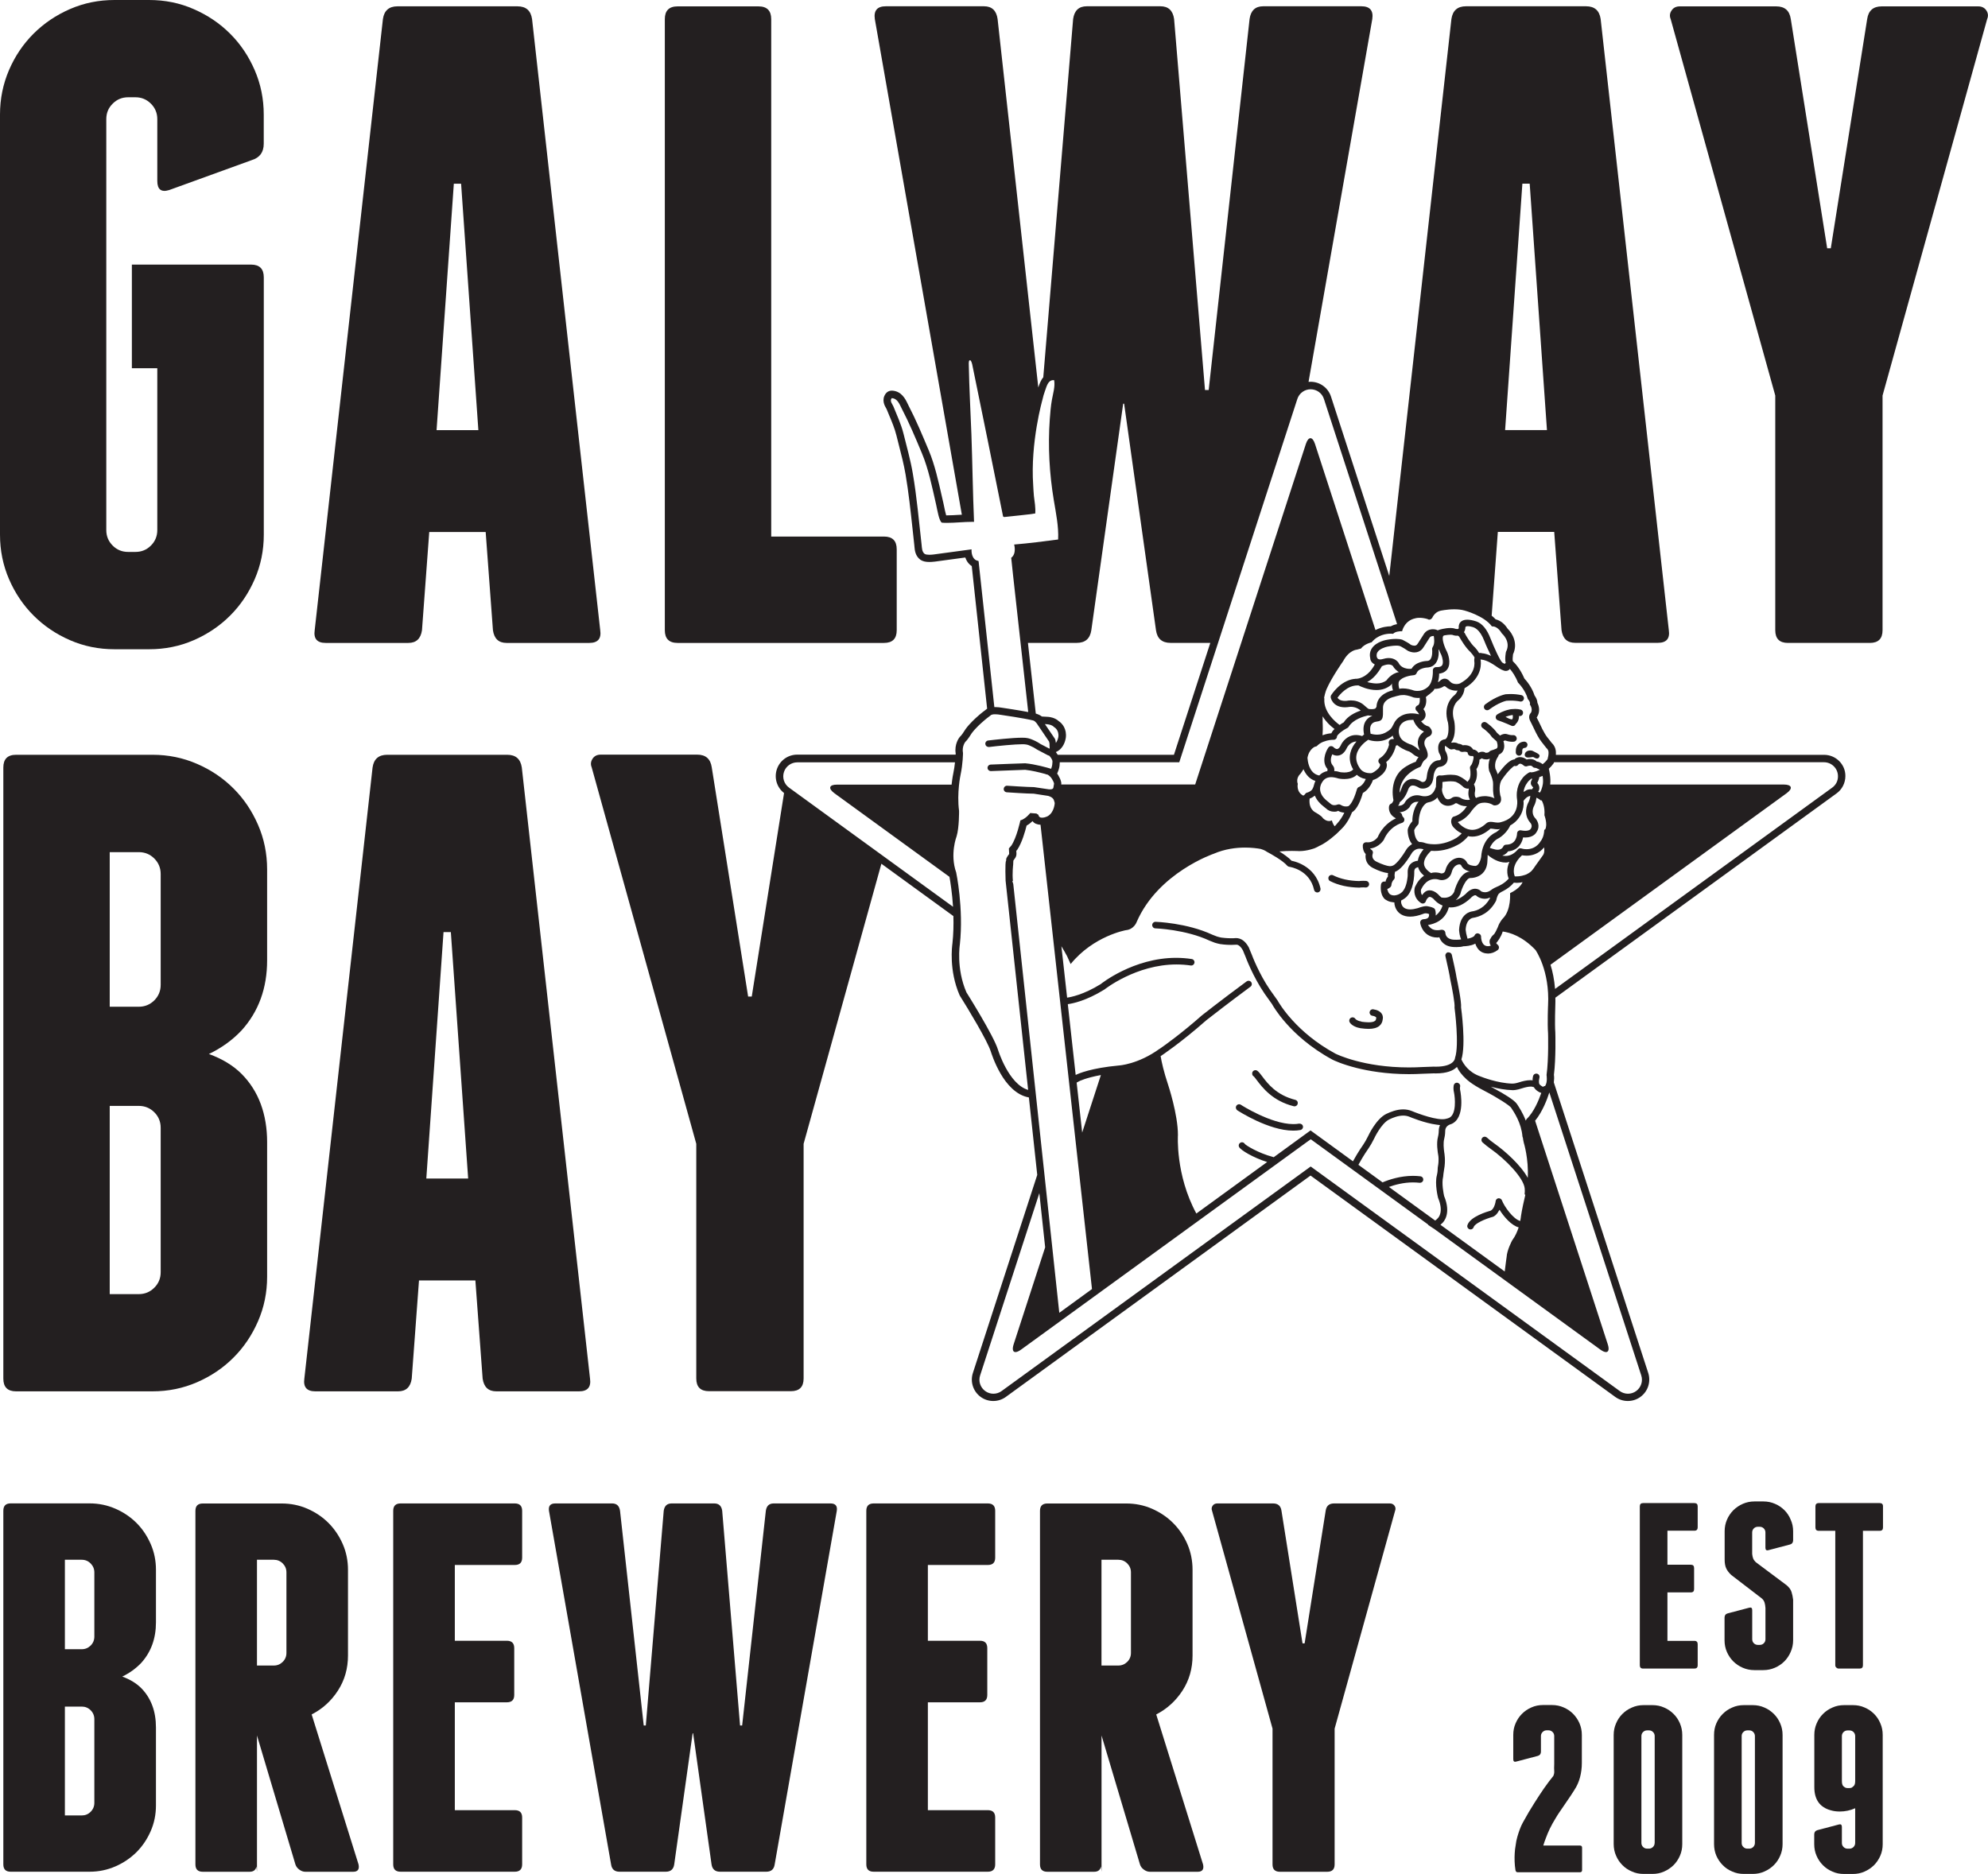 <svg xml:space="preserve" style="enable-background:new 0 0 399.5 376.63;" viewBox="0 0 399.5 376.63" y="0px" x="0px" xmlns:xlink="http://www.w3.org/1999/xlink" xmlns="http://www.w3.org/2000/svg" id="Layer_1" version="1.1">
<style type="text/css">
	.st0{fill:#231F20;}
</style>
<g>
	<path d="M273.14,178.4c0,0,0.12-0.01,0.12-0.01c0.04-0.01,0.29-0.04,0.69-0.04c0.14,0,0.3,0,0.52,0.02
		c0.35,0,0.64-0.27,0.66-0.62c0.02-0.36-0.25-0.67-0.61-0.7c-0.21-0.01-0.4-0.02-0.57-0.02c-0.45,0-0.75,0.04-0.83,0.05
		c-2-0.04-3.76-0.43-5.23-1.16c-0.09-0.05-0.19-0.07-0.29-0.07c-0.25,0-0.48,0.14-0.59,0.36c-0.08,0.16-0.09,0.34-0.04,0.5
		c0.05,0.17,0.17,0.3,0.33,0.38C268.96,177.93,270.92,178.36,273.14,178.4L273.14,178.4z" class="st0"></path>
	<path d="M275.88,202.84c-0.32,0-0.6,0.24-0.65,0.56c-0.03,0.17,0.02,0.35,0.12,0.49c0.1,0.14,0.25,0.23,0.43,0.26
		c0.44,0.07,0.69,0.2,0.8,0.39c-0.01,0.02-0.04,0.16-0.04,0.18c-0.02,0.21-0.08,0.35-0.21,0.45c-0.24,0.2-0.67,0.3-1.29,0.3
		c-0.47,0-0.94-0.06-1.38-0.11c-0.03-0.02-0.13-0.07-0.17-0.07c-0.47-0.04-1.03-0.36-1.11-0.5c-0.12-0.2-0.34-0.32-0.57-0.32
		c-0.12,0-0.24,0.03-0.35,0.1c-0.15,0.09-0.26,0.24-0.3,0.41c-0.04,0.17-0.02,0.35,0.08,0.51c0.38,0.63,1.36,1.04,2.12,1.16
		l0.25,0.03c0.36,0.05,0.88,0.11,1.43,0.11c0.94,0,1.66-0.2,2.14-0.59c0.4-0.33,0.63-0.78,0.68-1.3c0.05-0.22,0.11-0.65-0.16-1.1
		C277.38,203.28,276.79,202.97,275.88,202.84z" class="st0"></path>
	<path d="M251.91,216.31c0.12,0.08,0.42,0.48,0.66,0.8c1.1,1.45,3.14,4.16,7.41,5.23c0.02,0,0.14,0.02,0.16,0.02
		c0.3,0,0.56-0.2,0.64-0.5c0.04-0.17,0.02-0.35-0.07-0.5c-0.09-0.15-0.24-0.26-0.4-0.3c-3.83-0.96-5.62-3.33-6.69-4.77
		c-0.39-0.51-0.67-0.88-0.97-1.09c-0.11-0.07-0.23-0.11-0.36-0.11c-0.22,0-0.43,0.11-0.55,0.29c-0.1,0.15-0.13,0.32-0.1,0.49
		C251.66,216.07,251.76,216.22,251.91,216.31z" class="st0"></path>
	<path d="M249.37,222.05c-0.11-0.07-0.23-0.11-0.36-0.11c-0.22,0-0.43,0.11-0.55,0.3c-0.1,0.15-0.13,0.32-0.09,0.5
		c0.04,0.17,0.14,0.32,0.28,0.42c0.26,0.17,6.32,4.08,11.23,4.08c0.5,0,0.98-0.04,1.43-0.12c0.17-0.03,0.32-0.13,0.42-0.27
		c0.1-0.14,0.14-0.32,0.11-0.49c-0.06-0.33-0.34-0.53-0.76-0.53c0,0,0,0,0,0c-0.37,0.07-0.77,0.1-1.19,0.1
		C255.36,225.91,249.42,222.09,249.37,222.05z" class="st0"></path>
	<path d="M298.46,141.57c-0.29,0.22-0.35,0.63-0.13,0.92c0.12,0.17,0.32,0.26,0.53,0.26c0.14,0,0.28-0.05,0.39-0.13
		c1.92-1.43,3.34-1.75,3.49-1.78c0.27-0.02,0.54-0.03,0.8-0.03c0.71,0,1.36,0.06,2.05,0.2c0.31,0,0.57-0.21,0.64-0.51
		c0.04-0.17,0.01-0.35-0.09-0.5c-0.1-0.15-0.24-0.25-0.41-0.29c-0.66-0.14-1.39-0.22-2.19-0.22c-0.29,0-0.59,0.01-0.96,0.04
		C302.5,139.55,300.8,139.83,298.46,141.57z" class="st0"></path>
	<path d="M305.42,143.92c0.3,0,0.56-0.2,0.63-0.5c0.04-0.17,0.02-0.35-0.07-0.5c-0.09-0.15-0.23-0.26-0.4-0.3
		c-0.35-0.09-0.72-0.13-1.12-0.13c-0.39,0-1.2,0.08-1.16,0.12c-1.21,0.23-2.24,0.86-2.44,0.99c-0.21,0.14-0.32,0.39-0.29,0.63
		c0.03,0.25,0.21,0.46,0.44,0.54c1.27,0.43,2.7,1.08,2.72,1.09c0.09,0.04,0.18,0.06,0.28,0.06c0.27,0,0.5-0.16,0.55-0.37
		c0.48-0.42,0.71-1.03,0.7-1.66C305.27,143.9,305.41,143.92,305.42,143.92z M303.95,144.47l-0.03,0.06l-0.08,0.06l-0.04,0
		c-0.33,0-0.94-0.34-1.01-0.38l-0.24-0.14l0.26-0.09c0.25-0.09,0.5-0.16,0.75-0.21c0,0,0.12-0.03,0.3-0.05l0.12-0.02l0.02,0.12
		C304.01,143.94,304.05,144.22,303.95,144.47z" class="st0"></path>
	<path d="M306.42,151.56c-0.04,0.14-0.02,0.28,0.05,0.4c0.12,0.2,0.3,0.29,0.63,0.29c0.19,0,0.47-0.03,0.86-0.09
		c0,0,0.14-0.01,0.14-0.01l0.46,0.23c0.05,0.02,0.17,0.07,0.31,0.07c0.21,0,0.37-0.11,0.45-0.3c0.21-0.47-0.04-0.59-1.39-1.26
		c-0.15-0.04-0.3-0.06-0.43-0.06c-0.33,0-0.61,0.1-0.85,0.31C306.62,151.17,306.48,151.32,306.42,151.56z" class="st0"></path>
	<path d="M304.63,150.63c-0.02,0.22-0.03,0.43-0.02,0.63c0.02,0.35,0.3,0.62,0.66,0.62h0.01h0
		c0.35-0.01,0.63-0.32,0.62-0.67c0-0.14,0-0.29,0.01-0.45c0.02-0.12,0.09-0.42,0.44-0.43c0.17-0.01,0.33-0.08,0.44-0.21
		c0.12-0.13,0.17-0.29,0.17-0.46c-0.02-0.35-0.31-0.61-0.67-0.61C305.09,149.1,304.68,150.11,304.63,150.63z" class="st0"></path>
	<path d="M211.82,160.99C211.82,160.99,211.82,161,211.82,160.99C211.82,161,211.82,160.99,211.82,160.99z" class="st0"></path>
	<path d="M103.45,302.17H80.5c-0.99,0-1.48,0.5-1.48,1.48v71.06c0,0.99,0.49,1.48,1.48,1.48h22.95
		c0.99,0,1.48-0.5,1.48-1.48v-9.41c0-0.99-0.49-1.48-1.48-1.48H91.4v-21.68h10.46c0.99,0,1.48-0.49,1.48-1.47v-9.42
		c0-0.99-0.5-1.48-1.48-1.48H91.4v-15.23h12.05c0.99,0,1.48-0.49,1.48-1.47v-9.42C104.93,302.67,104.44,302.17,103.45,302.17z" class="st0"></path>
	<path d="M27.42,306.08c-1.2-1.19-2.61-2.15-4.23-2.85c-1.63-0.71-3.35-1.07-5.18-1.07H2.14c-0.99,0-1.47,0.5-1.47,1.48
		v71.07c0,0.99,0.49,1.48,1.47,1.48h15.87c1.83,0,3.55-0.36,5.18-1.07c1.62-0.7,3.02-1.66,4.23-2.85c1.2-1.2,2.15-2.61,2.86-4.23
		c0.71-1.62,1.06-3.34,1.06-5.18v-15.64c0-1.63-0.24-3.11-0.74-4.44c-0.5-1.34-1.24-2.5-2.22-3.49c-0.99-0.99-2.26-1.76-3.81-2.32
		c1.48-0.71,2.74-1.63,3.81-2.75c1.97-2.18,2.96-4.9,2.96-8.14V315.5c0-1.84-0.35-3.56-1.06-5.18
		C29.57,308.7,28.62,307.28,27.42,306.08z M18.96,362.34c0,0.71-0.25,1.31-0.74,1.8c-0.5,0.5-1.09,0.74-1.8,0.74h-3.38v-21.88h3.38
		c0.71,0,1.31,0.25,1.8,0.74c0.49,0.49,0.74,1.1,0.74,1.8V362.34z M18.96,328.93c0,0.71-0.25,1.31-0.74,1.8
		c-0.5,0.49-1.09,0.74-1.8,0.74h-3.38v-17.98h3.38c0.71,0,1.31,0.25,1.8,0.75c0.49,0.5,0.74,1.1,0.74,1.8V328.93z" class="st0"></path>
	<path d="M198.51,302.17h-22.94c-0.99,0-1.48,0.5-1.48,1.48v71.06c0,0.99,0.49,1.48,1.48,1.48h22.94
		c0.99,0,1.48-0.5,1.48-1.48v-9.41c0-0.99-0.49-1.48-1.48-1.48h-12.05v-21.68h10.47c0.98,0,1.47-0.49,1.47-1.47v-9.42
		c0-0.99-0.49-1.48-1.47-1.48h-10.47v-15.23h12.05c0.99,0,1.48-0.49,1.48-1.47v-9.42C199.99,302.67,199.5,302.17,198.51,302.17z" class="st0"></path>
	<path d="M62.63,344.58c2.19-1.12,3.95-2.73,5.29-4.81c1.34-2.08,2.01-4.42,2.01-7.03v-17.24
		c0-1.83-0.35-3.56-1.06-5.18c-0.71-1.62-1.66-3.02-2.85-4.22c-1.2-1.2-2.61-2.15-4.23-2.86c-1.63-0.71-3.35-1.06-5.18-1.06H40.75
		c-0.99,0-1.48,0.5-1.48,1.48v71.06c0,0.99,0.49,1.48,1.48,1.48h9.41c0.78,0,1.23-0.35,1.37-1.06l0.11,1.06v-27.39l7.72,25.9
		c0.14,0.43,0.4,0.78,0.79,1.06c0.39,0.29,0.8,0.43,1.21,0.43h9.63c0.91,0,1.27-0.5,1.06-1.48L62.63,344.58z M57.56,332.21
		c0,0.71-0.25,1.31-0.74,1.8c-0.5,0.49-1.09,0.74-1.8,0.74h-3.38v-21.26h3.38c0.71,0,1.31,0.25,1.8,0.74
		c0.49,0.5,0.74,1.09,0.74,1.8V332.21z" class="st0"></path>
	<path d="M166.9,302.17h-11.42c-0.92,0-1.44,0.5-1.58,1.48l-4.76,43.15h-0.42l-3.59-43.15
		c-0.14-0.99-0.68-1.48-1.59-1.48h-8.57c-0.92,0-1.45,0.5-1.59,1.48l-3.6,43.15h-0.42l-4.76-43.15c-0.15-0.99-0.67-1.48-1.59-1.48
		h-11.42c-0.99,0-1.41,0.5-1.27,1.48l12.48,71.06c0.14,0.99,0.71,1.48,1.69,1.48h9.31c0.98,0,1.55-0.5,1.69-1.48l3.7-26.33h0.1
		l3.7,26.33c0.15,0.99,0.71,1.48,1.7,1.48h9.3c0.99,0,1.55-0.5,1.69-1.48l12.48-71.06C168.31,302.67,167.88,302.17,166.9,302.17z" class="st0"></path>
	<path d="M279.3,302.17h-11.21c-0.99,0-1.55,0.49-1.69,1.48l-4.23,26.65h-0.42l-4.23-26.65
		c-0.14-0.99-0.71-1.48-1.69-1.48h-11.21c-0.42,0-0.74,0.16-0.95,0.48c-0.21,0.32-0.24,0.65-0.1,1l12.15,43.78v27.29
		c0,0.99,0.5,1.48,1.48,1.48h9.52c0.99,0,1.48-0.5,1.48-1.48v-27.29l12.15-43.78c0.14-0.35,0.11-0.68-0.1-1
		C280.03,302.33,279.71,302.17,279.3,302.17z" class="st0"></path>
	<path d="M232.35,344.58c2.18-1.12,3.94-2.73,5.29-4.81c1.34-2.08,2.01-4.42,2.01-7.03v-17.24
		c0-1.83-0.35-3.56-1.05-5.18c-0.71-1.62-1.66-3.02-2.86-4.22c-1.2-1.2-2.61-2.15-4.23-2.86c-1.63-0.71-3.35-1.06-5.18-1.06h-15.86
		c-0.99,0-1.48,0.5-1.48,1.48v71.06c0,0.99,0.49,1.48,1.48,1.48h9.4c0.78,0,1.23-0.35,1.38-1.06l0.11,1.06v-27.39l7.72,25.9
		c0.13,0.43,0.4,0.78,0.79,1.06c0.39,0.29,0.79,0.43,1.21,0.43h9.62c0.92,0,1.28-0.5,1.06-1.48L232.35,344.58z M227.27,332.21
		c0,0.71-0.25,1.31-0.74,1.8c-0.5,0.49-1.1,0.74-1.8,0.74h-3.38v-21.26h3.38c0.71,0,1.31,0.25,1.8,0.74c0.49,0.5,0.74,1.09,0.74,1.8
		V332.21z" class="st0"></path>
	<path d="M340.5,302.1h-10.31c-0.45,0-0.66,0.22-0.66,0.67v31.92c0,0.45,0.21,0.67,0.66,0.67h10.31
		c0.44,0,0.66-0.22,0.66-0.67v-4.23c0-0.44-0.22-0.67-0.66-0.67h-5.42v-9.74h4.7c0.45,0,0.66-0.22,0.66-0.66v-4.23
		c0-0.45-0.21-0.67-0.66-0.67h-4.7v-6.84h5.42c0.44,0,0.66-0.23,0.66-0.67v-4.23C341.16,302.32,340.94,302.1,340.5,302.1z" class="st0"></path>
	<path d="M358.6,303.53c-0.55-0.54-1.17-0.97-1.9-1.28c-0.73-0.32-1.5-0.48-2.33-0.48h-1.81c-0.82,0-1.6,0.16-2.33,0.48
		c-0.72,0.31-1.35,0.75-1.9,1.28c-0.53,0.54-0.97,1.17-1.28,1.9c-0.32,0.73-0.47,1.5-0.47,2.32v5.7c0,0.73,0.1,1.31,0.31,1.76
		c0.2,0.44,0.53,0.89,1.02,1.34l6.12,4.7c0.29,0.25,0.48,0.54,0.57,0.85c0.09,0.32,0.16,0.68,0.18,1.09v6.27
		c0,0.32-0.11,0.59-0.33,0.81c-0.22,0.22-0.48,0.33-0.81,0.33h-0.39c-0.31,0-0.58-0.11-0.8-0.33c-0.22-0.22-0.33-0.49-0.33-0.81
		v-5.85c0-0.44-0.21-0.6-0.62-0.48l-4.32,1.14c-0.42,0.12-0.62,0.41-0.62,0.85v4.56c0,0.83,0.15,1.59,0.47,2.33
		c0.31,0.72,0.75,1.36,1.28,1.9c0.54,0.53,1.17,0.97,1.9,1.28c0.74,0.32,1.51,0.48,2.33,0.48h1.81c0.82,0,1.59-0.16,2.33-0.48
		c0.73-0.31,1.36-0.75,1.9-1.28c0.53-0.54,0.96-1.17,1.27-1.9c0.32-0.73,0.49-1.5,0.49-2.33v-8.17c-0.07-0.57-0.17-1.08-0.32-1.54
		c-0.14-0.46-0.47-0.92-0.97-1.35l-6.23-4.66c-0.25-0.25-0.43-0.5-0.52-0.75c-0.09-0.26-0.16-0.56-0.19-0.91V308
		c0-0.32,0.11-0.59,0.33-0.81c0.22-0.22,0.49-0.33,0.8-0.33h0.39c0.32,0,0.59,0.11,0.81,0.33c0.22,0.23,0.33,0.49,0.33,0.81v3.08
		c0,0.44,0.21,0.6,0.62,0.48l4.33-1.14c0.41-0.12,0.62-0.41,0.62-0.85v-1.81c0-0.82-0.16-1.6-0.49-2.32
		C359.56,304.7,359.13,304.07,358.6,303.53z" class="st0"></path>
	<path d="M377.74,302.1h-12.25c-0.45,0-0.67,0.23-0.67,0.67v4.23c0,0.45,0.22,0.67,0.67,0.67h3.32v27.03
		c0,0.18,0.07,0.34,0.22,0.47c0.14,0.13,0.29,0.19,0.45,0.19h4.23c0.44,0,0.66-0.22,0.66-0.66v-27.03h3.37
		c0.45,0,0.66-0.22,0.66-0.67v-4.23C378.41,302.32,378.19,302.1,377.74,302.1z" class="st0"></path>
	<path d="M317.5,370.93h-7.37c0.16-0.54,0.36-1.1,0.58-1.66c0.18-0.5,0.44-1.1,0.75-1.76c0.32-0.67,0.73-1.38,1.19-2.14
		c0.1-0.16,0.19-0.31,0.28-0.46c0.1-0.14,0.2-0.29,0.29-0.45c0.51-0.76,1.05-1.54,1.59-2.33c0.56-0.79,1.07-1.57,1.54-2.32
		c0.55-0.83,0.93-1.69,1.17-2.62c0.24-0.92,0.36-1.87,0.36-2.85v-2.8v-2.85c0-0.83-0.16-1.6-0.47-2.33
		c-0.32-0.73-0.75-1.36-1.28-1.9c-0.54-0.54-1.17-0.97-1.91-1.29c-0.72-0.32-1.5-0.48-2.33-0.48h-1.81c-0.82,0-1.6,0.15-2.33,0.48
		c-0.73,0.32-1.36,0.74-1.9,1.29c-0.54,0.53-0.96,1.17-1.28,1.9c-0.32,0.73-0.47,1.5-0.47,2.33v4.89c0,0.44,0.21,0.6,0.62,0.47
		l4.32-1.14c0.42-0.13,0.62-0.42,0.62-0.86v-3.13c0-0.32,0.12-0.59,0.34-0.81c0.22-0.22,0.5-0.34,0.8-0.34h0.39
		c0.31,0,0.58,0.12,0.81,0.34c0.22,0.22,0.33,0.49,0.33,0.81v5.61c-0.03,0.64-0.03,1.11,0,1.43c0.03,0.32-0.03,0.64-0.19,1
		c-0.57,0.69-1.19,1.51-1.86,2.47c-0.56,0.82-1.22,1.8-1.94,2.95c-0.73,1.13-1.5,2.45-2.32,3.94c-0.23,0.41-0.43,0.87-0.62,1.38
		c-0.16,0.44-0.33,0.93-0.48,1.47c-0.16,0.53-0.27,1.11-0.34,1.71c-0.1,0.5-0.16,1.05-0.19,1.61c-0.03,0.48-0.04,1.01-0.02,1.6
		c0.02,0.59,0.07,1.18,0.17,1.78c0.06,0.28,0.2,0.43,0.42,0.43h12.54c0.28,0,0.43-0.15,0.43-0.43v-4.51
		C317.93,371.07,317.78,370.93,317.5,370.93z" class="st0"></path>
	<path d="M336.31,344.47c-0.54-0.54-1.17-0.97-1.9-1.28c-0.73-0.33-1.51-0.48-2.33-0.48h-1.81
		c-0.81,0-1.59,0.15-2.32,0.48c-0.74,0.31-1.37,0.74-1.91,1.28c-0.54,0.53-0.97,1.17-1.28,1.9c-0.32,0.73-0.48,1.5-0.48,2.33v21.94
		c0,0.82,0.16,1.6,0.48,2.33c0.31,0.73,0.74,1.36,1.28,1.9c0.54,0.55,1.17,0.97,1.91,1.28c0.72,0.33,1.5,0.48,2.32,0.48h1.81
		c0.82,0,1.6-0.15,2.33-0.48c0.72-0.32,1.35-0.74,1.9-1.28c0.54-0.53,0.96-1.17,1.28-1.9c0.32-0.73,0.47-1.5,0.47-2.33V348.7
		c0-0.83-0.16-1.6-0.47-2.33C337.28,345.64,336.85,345,336.31,344.47z M332.51,370.4c0,0.31-0.11,0.59-0.33,0.81
		c-0.23,0.22-0.5,0.34-0.81,0.34H331c-0.32,0-0.59-0.11-0.82-0.34c-0.22-0.22-0.33-0.49-0.33-0.81v-21.47
		c0-0.32,0.11-0.59,0.33-0.81c0.23-0.22,0.49-0.34,0.82-0.34h0.38c0.31,0,0.58,0.11,0.81,0.34c0.22,0.22,0.33,0.49,0.33,0.81V370.4z" class="st0"></path>
	<path d="M356.46,344.47c-0.55-0.54-1.17-0.97-1.9-1.28c-0.74-0.33-1.51-0.48-2.33-0.48h-1.81
		c-0.82,0-1.59,0.15-2.32,0.48c-0.74,0.31-1.36,0.74-1.9,1.28c-0.54,0.53-0.97,1.17-1.29,1.9c-0.32,0.73-0.46,1.5-0.46,2.33v21.94
		c0,0.82,0.15,1.6,0.46,2.33c0.32,0.73,0.75,1.36,1.29,1.9c0.53,0.55,1.16,0.97,1.9,1.28c0.73,0.33,1.5,0.48,2.32,0.48h1.81
		c0.82,0,1.6-0.15,2.33-0.48c0.72-0.32,1.35-0.74,1.9-1.28c0.54-0.53,0.97-1.17,1.28-1.9c0.32-0.73,0.48-1.5,0.48-2.33V348.7
		c0-0.83-0.16-1.6-0.48-2.33C357.43,345.64,357,345,356.46,344.47z M352.66,370.4c0,0.32-0.12,0.59-0.33,0.81
		c-0.22,0.22-0.49,0.34-0.81,0.34h-0.38c-0.31,0-0.59-0.11-0.81-0.34c-0.23-0.22-0.33-0.48-0.33-0.81v-21.47
		c0-0.32,0.1-0.59,0.33-0.81c0.22-0.22,0.49-0.34,0.81-0.34h0.38c0.32,0,0.59,0.11,0.81,0.34c0.21,0.22,0.33,0.49,0.33,0.81V370.4z" class="st0"></path>
	<path d="M376.61,344.47c-0.54-0.54-1.17-0.97-1.9-1.28c-0.73-0.33-1.51-0.48-2.33-0.48h-1.81
		c-0.82,0-1.6,0.15-2.32,0.48c-0.73,0.31-1.37,0.74-1.9,1.28c-0.54,0.53-0.97,1.17-1.28,1.9c-0.32,0.73-0.47,1.5-0.47,2.33v10.49
		c0,2.51,1.11,4.06,3.32,4.66c0.57,0.17,1.17,0.24,1.8,0.24c1.08,0,2.11-0.22,3.09-0.66v6.98c0,0.32-0.12,0.59-0.33,0.81
		c-0.23,0.22-0.49,0.34-0.82,0.34h-0.37c-0.31,0-0.59-0.11-0.82-0.34c-0.22-0.22-0.33-0.48-0.33-0.81v-3.23
		c0-0.44-0.21-0.6-0.62-0.48l-4.32,1.14c-0.41,0.13-0.62,0.41-0.62,0.86v1.95c0,0.82,0.15,1.6,0.47,2.33
		c0.31,0.73,0.74,1.36,1.28,1.9c0.54,0.55,1.17,0.97,1.9,1.28c0.72,0.33,1.5,0.48,2.32,0.48h1.81c0.82,0,1.6-0.15,2.33-0.48
		c0.72-0.32,1.35-0.74,1.9-1.28c0.53-0.53,0.96-1.17,1.28-1.9c0.32-0.73,0.47-1.5,0.47-2.33V348.7c0-0.83-0.15-1.6-0.47-2.33
		C377.57,345.64,377.14,345,376.61,344.47z M372.81,357.96c0,0.47-0.09,0.81-0.29,1c-0.06,0.06-0.17,0.15-0.31,0.26
		c-0.14,0.11-0.32,0.16-0.55,0.16h-0.37c-0.22,0-0.41-0.05-0.55-0.14c-0.14-0.1-0.25-0.18-0.31-0.24c-0.19-0.19-0.29-0.53-0.29-1.04
		v-9.03c0-0.32,0.11-0.59,0.33-0.81c0.23-0.22,0.5-0.33,0.82-0.33h0.37c0.32,0,0.59,0.11,0.82,0.33c0.21,0.22,0.33,0.49,0.33,0.81
		V357.96z" class="st0"></path>
	<path d="M65.43,129.22h16.63c1.58,0,2.49-0.85,2.74-2.55l1.46-19.74H97.6l1.46,19.74c0.25,1.7,1.15,2.55,2.74,2.55
		h16.63c1.71,0,2.44-0.85,2.19-2.55L106.92,3.83c-0.25-1.7-1.22-2.56-2.93-2.56H79.87c-1.7,0-2.68,0.86-2.92,2.56L63.24,126.66
		C62.99,128.36,63.72,129.22,65.43,129.22z M91.2,36.92h1.46l3.47,49.53h-8.4L91.2,36.92z" class="st0"></path>
	<path d="M399.17,2.1c-0.37-0.55-0.91-0.82-1.64-0.82h-19.38c-1.71,0-2.68,0.85-2.93,2.55l-7.31,46.07h-0.73
		l-7.31-46.07c-0.25-1.7-1.22-2.55-2.93-2.55h-19.38c-0.73,0-1.28,0.27-1.64,0.82c-0.37,0.54-0.44,1.12-0.19,1.73l21.02,75.67v47.16
		c0,1.71,0.85,2.56,2.55,2.56h16.45c1.71,0,2.56-0.85,2.56-2.56V79.5l21.02-75.67C399.59,3.22,399.53,2.64,399.17,2.1z" class="st0"></path>
	<path d="M366.56,151.71h-53.9c0.01-0.1,0.01-0.2,0.01-0.28l0-0.07c0.03-0.92-0.39-1.63-0.83-2.03l-0.38-0.49
		l-0.54-0.68c-0.01-0.01-0.02-0.02-0.03-0.04c-0.26-0.31-0.7-1.1-0.94-1.57c-0.5-1.1-1.09-2.23-1.11-2.27
		c0-0.01-0.01-0.02-0.01-0.02c-0.01-0.02-0.02-0.04-0.03-0.06c0.03-0.04,0.06-0.08,0.09-0.12c0.63-1.01,0.42-2.07,0.07-2.81
		c-0.03-0.55-0.27-1.07-0.58-1.48c-0.52-1.64-1.57-2.9-2.05-3.42c-0.81-1.92-1.86-3.05-2.32-3.48c-0.06-0.26-0.04-0.86,0.04-1.38
		c1.05-2.23-0.14-4.23-1.08-5.15c-0.81-1.27-1.75-1.72-2.41-1.88c-0.24-0.27-0.51-0.51-0.8-0.74l1.24-16.83h11.33l1.47,19.74
		c0.24,1.7,1.16,2.55,2.73,2.55h16.64c1.71,0,2.44-0.85,2.19-2.55L321.66,3.82c-0.25-1.7-1.22-2.56-2.93-2.56H294.6
		c-1.71,0-2.68,0.86-2.93,2.56l-12.49,111.94l-11.71-36.05c-0.58-1.78-2.23-2.98-4.1-2.98c-0.14,0-0.27,0.01-0.41,0.02l12.81-72.93
		c0.25-1.7-0.49-2.56-2.19-2.56h-19.73c-1.59,0-2.5,0.86-2.74,2.56l-8.22,74.57h-0.74l-6.21-74.57c-0.24-1.7-1.16-2.56-2.74-2.56
		h-14.81c-1.59,0-2.5,0.86-2.74,2.56l-6,72.01c-0.51,0.6-0.76,1.36-0.93,1.84c-0.02,0.07-0.05,0.14-0.07,0.21l-8.18-74.06
		c-0.24-1.7-1.15-2.56-2.73-2.56H178c-1.71,0-2.44,0.86-2.2,2.56l17.49,99.63c0,0,0.01,0,0.01,0c-0.2,0.01-0.41,0.02-0.61,0.03
		c-0.84,0.05-1.64,0.1-2.39,0.1c-0.06,0-0.11,0-0.16,0c-0.16-0.52-0.32-1.31-0.41-1.76c-0.06-0.27-0.11-0.52-0.16-0.75
		c-0.09-0.38-0.17-0.75-0.26-1.13c-0.72-3.21-1.46-6.52-2.65-9.37c-1.32-3.15-2.56-6.13-4.12-9.13c-0.06-0.11-0.11-0.23-0.17-0.35
		c-0.42-0.87-1.2-2.48-3.11-2.58c-0.03,0-0.05,0-0.07,0c-0.47,0-0.92,0.22-1.2,0.6c-0.91,1.24-0.2,2.46,0.07,2.92
		c0.04,0.07,0.09,0.16,0.11,0.2c0.16,0.39,0.32,0.78,0.49,1.19c0.56,1.33,1.14,2.7,1.48,4.09c0.16,0.67,0.34,1.35,0.51,2.02
		c0.49,1.89,0.99,3.85,1.33,5.84c0.61,3.56,1,7.26,1.39,10.83c0.12,1.12,0.24,2.28,0.37,3.41c0.01,0.08,0.02,0.16,0.02,0.25
		c0.06,0.7,0.16,1.87,1.18,2.63c0.04,0.03,0.09,0.07,0.14,0.09c0.43,0.25,0.96,0.37,1.67,0.37c0.31,0,0.66-0.02,1.06-0.07
		c0.01,0,0.02,0,0.03,0l6.14-0.83c0.21,0.62,0.59,1.27,1.3,1.72l3.09,28.67c-0.14,0.09-0.26,0.18-0.35,0.27
		c-0.91,0.67-1.57,1.27-1.72,1.41c-0.2,0.18-1.37,1.21-2.23,2.37c-0.03,0.04-0.05,0.08-0.08,0.12c-0.33,0.55-0.78,1.18-0.95,1.33
		c-0.07,0.06-0.13,0.12-0.18,0.19c-0.12,0.14-1.11,1.43-0.81,3.32c0,0.06,0,0.13-0.01,0.22H160.2c-1.87,0-3.52,1.2-4.1,2.98
		c-0.56,1.74,0.02,3.62,1.46,4.74c0,0,0,0,0,0l-6.49,40.9h-0.73l-7.31-46.07c-0.25-1.7-1.22-2.55-2.93-2.55h-19.38
		c-0.73,0-1.28,0.27-1.64,0.82c-0.36,0.55-0.43,1.12-0.18,1.73l21.02,75.67v47.16c0,1.71,0.85,2.56,2.56,2.56h16.45
		c1.71,0,2.56-0.85,2.56-2.56v-47.16l15.63-56.29l14.47,10.52c0.05,1.74,0.01,3.6-0.19,5.47c-0.08,0.56-0.73,5.45,1.43,10.42
		c0.03,0.07,0.07,0.14,0.11,0.2c1.49,2.37,5.51,8.99,6.18,11.17c0.03,0.09,0.69,2.25,1.97,4.44c1.16,1.99,3.06,4.3,5.67,4.75
		l1.68,15.57l-12.93,39.8c-0.58,1.78,0.05,3.72,1.56,4.82c0.74,0.54,1.62,0.82,2.53,0.82c0.92,0,1.79-0.28,2.53-0.82l61.23-44.49
		l61.23,44.49c0.74,0.54,1.62,0.82,2.53,0.82c0.92,0,1.79-0.28,2.53-0.82c1.52-1.1,2.14-3.04,1.57-4.82l-18.97-58.39
		c0.07-0.51,0.09-1.04,0.02-1.53c0.42-3.35,0.29-8.21,0.28-8.42c0-0.02,0-0.04,0-0.07c-0.14-1.85,0-5.35,0-5.54
		c0.03-0.51,0.01-0.98,0.01-1.47l56.47-41.03c1.13-0.79,1.81-2.11,1.81-3.51C370.87,153.64,368.93,151.71,366.56,151.71z
		 M305.93,36.91h1.47l3.47,49.53h-8.41L305.93,36.91z M303.41,134.43c0.46,0.53,1.12,1.44,1.64,2.76c0,0,1.49,1.44,1.98,3.32
		c0,0,0.59,0.59,0.4,1.09c0,0,0.69,0.89,0.2,1.68c0,0-0.69,0.59-0.1,1.68c0,0,0.59,1.14,1.09,2.23c0,0,0.64,1.29,1.14,1.88
		l0.53,0.68l0.48,0.61c0,0,0.44,0.3,0.42,0.95c-0.01,0.2-0.01,0.42-0.06,0.65c-0.07,0.34-0.14,0.62-0.14,0.62
		c-0.35,0.49-0.7,0.79-0.98,1.01c-0.09-0.07-0.18-0.14-0.28-0.19c-0.35-0.21-0.67-0.33-0.87-0.33c-0.01,0-0.02,0-0.03,0
		c-0.36-0.35-0.82-0.52-1.37-0.52c-0.22,0-0.46,0.03-0.67,0.1c-0.44-0.32-0.88-0.48-1.32-0.48c-0.07,0-0.15,0-0.22,0.01
		c-0.5,0.07-0.83,0.32-0.89,0.44c-0.49,0.04-1.27,0.41-2.4,1.76c-0.29,0.34-0.61,0.73-0.95,1.21l-0.02,0.03
		c-0.19-0.55-0.41-1-0.48-1.12c-0.27-1.28,0.4-2.21,0.43-2.26c0.14-0.2,0.23-0.41,0.25-0.56c0.43-0.19,0.73-0.46,0.9-0.83
		c0.31-0.65,0.2-1.42,0.03-1.9c0.19-0.09,0.31-0.13,0.31-0.13c0.24,0.08,0.86,0.27,1.47,0.27c0.11,0,0.21-0.01,0.32-0.02
		c0.18-0.02,0.33-0.11,0.44-0.25c0.11-0.14,0.16-0.31,0.13-0.49c-0.04-0.33-0.33-0.58-0.66-0.58l-0.22,0.01
		c-0.39,0-0.88-0.13-1.09-0.21c-0.11-0.03-0.22-0.05-0.34-0.05c-0.32,0-0.69,0.11-1.04,0.34c-0.28-0.27-0.55-0.51-0.63-0.57
		c-0.73-1.06-1.9-1.89-2.13-2.05c-0.11-0.07-0.24-0.11-0.37-0.11c-0.22,0-0.43,0.11-0.55,0.29c-0.2,0.3-0.12,0.71,0.18,0.92
		c0.01,0.01,1.18,0.79,1.8,1.73c0.01,0.02,0.1,0.12,0.11,0.13c0.02,0.01,0.57,0.5,0.92,0.83c0.11,0.29,0.27,0.92,0.11,1.27
		c-0.04,0.09-0.11,0.18-0.4,0.27l-0.4,0.16c-0.2,0.04-0.39,0.11-0.58,0.2c-0.08,0.04-0.15,0.09-0.21,0.16
		c-0.13,0.14-0.32,0.22-0.57,0.22l-0.17,0.01c-0.19-0.14-0.42-0.21-0.68-0.21c-0.25,0-0.53,0.07-0.77,0.22
		c-0.11-0.19-0.26-0.34-0.44-0.46c-0.2-0.13-0.43-0.21-0.64-0.22c-0.11-0.21-0.27-0.39-0.47-0.53c-0.33-0.23-0.75-0.34-1.25-0.34
		c-0.24,0-0.3,0.03-0.27,0.07c-0.32-0.24-0.72-0.34-0.93-0.34c-0.01,0-0.02,0-0.02,0c-0.25-0.17-0.58-0.26-0.96-0.26
		c-0.29,0-0.33,0.05-0.29,0.07l-0.2-0.09l-0.01-0.01c1.15-1.43,0.63-4.24,0.62-4.27c-0.88-2.82,0.68-4.07,0.75-4.12
		c1.03-0.84,1.28-1.93,1.32-2.48c3.76-2.2,3.29-5.33,3.23-5.67c0-0.06,0-0.1-0.03-0.12c0.05,0.02,0.1,0.03,0.16,0.03
		c1.17,0.06,2.71,1.17,2.77,1.21c1.05,0.75,1.7,1.07,2.19,1.07c0.21,0,0.39-0.06,0.54-0.17
		C303.29,134.62,303.36,134.53,303.41,134.43z M311.09,207.67c0,0,0.15,5.12-0.3,8.39c0,0,0.24,1.44-0.29,2.21
		c-0.19,0.01-0.4,0.1-0.36,0.18c-0.06,0-0.38-0.16-0.68-0.42c-0.01-0.02-0.1-0.14-0.11-0.15c-0.07-0.07-0.17-0.57,0.01-1.28
		c0.09-0.35-0.12-0.71-0.47-0.8c-0.02,0-0.15-0.02-0.17-0.02c-0.3,0-0.56,0.2-0.64,0.49c-0.07,0.28-0.12,0.59-0.08,0.86
		c-0.14-0.02-0.3-0.03-0.47-0.03c-0.77,0-1.63,0.23-2.22,0.42c-0.55,0.18-1,0.27-1.44,0.27c0,0,0,0,0,0
		c-2.96-0.09-6.04-1.31-6.39-1.45c-2.42-0.84-3.37-2.57-3.69-3.17c-0.04-0.09-0.06-0.15-0.07-0.16c-0.01-0.04-0.03-0.05-0.05-0.06
		c0.98-3-0.05-10.39-0.06-10.45c0.11-1.19-0.73-5.2-0.9-5.99c-0.14-0.97-0.6-3.04-0.96-4.61c-0.07-0.31-0.33-0.5-0.78-0.5
		c0,0-0.01,0-0.01,0c-0.35,0.08-0.57,0.43-0.49,0.79c0.52,2.28,0.84,3.81,0.95,4.57c0.42,1.96,0.97,5,0.88,5.64
		c0,0.02,0,0.16,0,0.18c0.01,0.07,0.99,7.42,0.1,10.02c0,0-0.03,0.15-0.03,0.16c0,0.02-0.21,1.63-3.82,1.63l-0.45-0.01l-2.24,0.08
		c-0.94,0.05-1.85,0.08-2.73,0.08c-9.13,0-14.52-2.65-14.75-2.76c-7.9-4.26-11.3-10.07-11.66-10.72l-1.53-2.15
		c-2.18-3.19-3.54-6.76-3.69-7.17l-0.2-0.47l-0.35-0.86c-0.68-1.24-1.53-1.87-2.59-1.87h0c-0.31,0.03-0.62,0.04-0.91,0.04
		c-0.97,0-1.81-0.11-2.04-0.14c-0.3-0.06-0.6-0.14-0.86-0.22l-0.93-0.36c-5.11-2.39-11.36-2.59-11.42-2.59
		c-0.36,0-0.66,0.3-0.66,0.66c0,0.36,0.29,0.66,0.65,0.66c0.06,0,6.06,0.21,10.9,2.48l1.02,0.4c0.32,0.1,0.66,0.19,1.05,0.27
		c0.18,0.03,1.11,0.17,2.27,0.17c0.33,0,0.68-0.01,1.07-0.04c0.15,0,0.68,0.08,1.27,1.14l0.33,0.81l0.18,0.43
		c0.06,0.16,1.45,3.94,3.83,7.44l1.51,2.12c0.15,0.28,1.01,1.79,2.81,3.83c1.77,2.01,4.83,4.91,9.34,7.34
		c0.18,0.09,1.83,0.91,4.86,1.67c2.24,0.56,5.89,1.24,10.5,1.24c0.89,0,1.82-0.03,2.78-0.08l2.2-0.08l0.43,0.01
		c2.25,0,3.47-0.59,4.08-1.16c0.06-0.05,0.11-0.09,0.16-0.14c0.36,0.81,0.99,1.62,1.86,2.42c0.01,0.01,0.91,0.97,3.67,2.39
		c2.7,1.4,5.06,2.94,5.36,3.39c0.61,0.92,2.05,3.07,2.27,5.75c0.01,0.1,0.05,0.19,0.09,0.28c0.04,0.33,0.1,0.67,0.19,1.03
		c0,0,0.99,3.16,0.79,7.03c-1.39-2.55-4.54-5.37-6.72-6.91c-0.51-0.36-1.02-0.76-1.49-1.19c-0.12-0.11-0.28-0.17-0.44-0.17
		c-0.19,0-0.37,0.08-0.49,0.22c-0.24,0.27-0.21,0.69,0.06,0.93c0.52,0.47,1.07,0.9,1.61,1.28c3.11,2.19,6.61,5.84,6.85,7.92
		c0.01,0.14,0.06,0.61-0.01,1.12c-0.01,0.08,0.03,0.16,0.1,0.21c0,0,0.02,0.01,0.04,0.01c-0.2,0.84-0.7,3.02-0.88,4.32
		c0,0-0.03,0.37-0.14,0.93c-1.42-0.37-3.22-2.93-3.68-4.15c-0.1-0.26-0.36-0.42-0.68-0.42c-0.29,0.03-0.53,0.25-0.58,0.54
		l-0.04,0.27c-0.1,0.48-0.35,1.34-0.95,1.68c-0.69,0.19-4.17,1.21-4.69,2.93c-0.05,0.17-0.03,0.35,0.05,0.5
		c0.09,0.15,0.22,0.27,0.39,0.32c0.02,0.01,0.17,0.03,0.19,0.03c0.29,0,0.55-0.19,0.63-0.47c0.22-0.72,2.2-1.62,3.96-2.1
		c0.46-0.24,0.8-0.63,1.06-1.11c0.06-0.09,0.13-0.17,0.18-0.27c0.91,1.46,2.4,3.15,3.84,3.53c-0.27,0.84-0.67,1.78-1.31,2.63
		c0,0-1.04,1.93-1.11,3.34c0,0-0.22,1.53-0.38,2.9l-12.92-9.39c0.11-0.1,0.23-0.18,0.34-0.3c0.33-0.29,1.87-1.94,0.4-5.48
		c-0.09-0.41-0.54-2.53-0.19-3.9c0.02-0.22,0.07-0.81,0.18-1.39c0.36-1.85,0.05-3.39,0.04-3.46c-0.12-0.82-0.22-1.95-0.01-2.74
		c0.05-0.19,0.2-0.87,0.2-1.55c0-0.51,0.22-1.16,1.24-1.43c2.84-1.2,1.84-6.39,1.8-6.62c-0.08-0.32-0.1-0.64-0.04-0.92
		c0.03-0.17-0.01-0.33-0.1-0.47c-0.12-0.16-0.31-0.27-0.54-0.3c-0.32,0-0.59,0.23-0.65,0.54c-0.08,0.46-0.06,0.96,0.06,1.45
		c0.22,1.08,0.51,4.33-0.94,5.06c-0.09,0.04-0.18,0.07-0.34,0.13c-0.35,0.11-0.66,0.15-0.7,0.15c-0.11,0.01-0.23,0.02-0.35,0.02
		c-2.2,0-6.11-1.63-6.15-1.65c-0.54-0.22-1.12-0.33-1.74-0.33c-1.31,0-2.54,0.51-3.35,0.89c-2.08,0.98-3.64,4.36-3.7,4.5
		c-0.34,0.69-0.68,1.28-0.99,1.73c-0.01,0.01-1.03,1.45-2.04,3.3l-0.01,0.01l-8.52-6.2l-0.61,0.44l-6.8,4.95
		c-0.03-0.01-0.05-0.03-0.08-0.04c-3.1-0.82-5.5-2.36-5.72-2.64c-0.12-0.21-0.33-0.33-0.57-0.33c-0.1,0-0.2,0.02-0.29,0.07
		c-0.32,0.16-0.46,0.56-0.29,0.88c0.32,0.64,2.79,2.12,5.64,3.02l-14.23,10.35c-4.24-7.83-3.7-15.79-3.7-15.79
		c0-4.16-1.98-10.1-1.98-10.1c-0.88-2.65-1.3-4.56-1.5-5.76c0.01-0.01,0.03,0,0.05-0.01c0.04-0.03,4.02-2.66,9.14-7.19
		c0.96-0.75,4.42-3.45,8.87-6.74c0.29-0.21,0.35-0.63,0.14-0.92c-0.12-0.17-0.32-0.27-0.53-0.27c-0.14,0-0.28,0.04-0.39,0.13
		c-5.14,3.79-8.93,6.78-8.97,6.81c-4.04,3.57-7.3,5.91-8.5,6.74c0,0,0-0.02,0-0.02c-4.36,3.17-8.22,3.37-8.22,3.37
		c-5.53,0.51-8.06,1.6-8.66,1.9l-1.58-14.23c0.92-0.12,3.65-0.64,7.37-2.95c0.06-0.05,6.36-5.03,14.47-5.03
		c0.96,0,1.93,0.07,2.96,0.22c0.32,0,0.6-0.24,0.65-0.56c0.03-0.18-0.02-0.35-0.12-0.49c-0.1-0.14-0.26-0.24-0.43-0.26
		c-1.03-0.16-2.08-0.24-3.13-0.24c-8.59,0-15.11,5.23-15.16,5.28c-3.44,2.13-5.97,2.61-6.75,2.72l-1.15-10.33
		c0.43,0.71,0.82,1.39,1.15,2.01l0.71,1.57c4.6-5.67,11.11-6.81,11.11-6.81c1.63-0.15,2.15-1.63,2.15-1.63
		c4.31-9.95,15.52-13.74,15.52-13.74c2.23-0.96,4.46-1.23,6.27-1.23c1.31,0,2.39,0.14,3.12,0.27c0.85,0.24,1.21,0.55,1.21,0.55
		c0.89,0.47,3.25,1.78,4.14,2.82c0.11,0.12,0.25,0.2,0.41,0.22c0.17,0.02,4.11,0.6,4.99,4.64c0.06,0.3,0.33,0.52,0.64,0.52
		c0,0,0.14-0.01,0.14-0.01c0.17-0.04,0.32-0.14,0.42-0.29c0.09-0.15,0.12-0.32,0.09-0.49c-1.04-4.79-5.74-5.57-5.8-5.57c0,0,0,0,0,0
		c-0.6-0.64-1.56-1.32-2.46-1.88c0.92-0.09,1.81-0.11,2.51-0.11c0.88,0,1.48,0.04,1.48,0.04c1.63,0,3.12-0.59,3.12-0.59
		c0.36-0.15,0.71-0.33,1.04-0.53l-0.03,0.04c1.66-0.79,3.47-2.5,3.49-2.52c0.74-0.69,1.28-1.29,1.29-1.3
		c0.67-0.76,1.26-1.77,1.7-2.91c0.58-0.34,1.44-1.3,2.18-3.88c0.5-0.27,1.42-0.97,2.03-2.6c0.4-0.1,1.06-0.38,1.91-1.19
		c0.09-0.08,0.88-0.85,0.88-1.81c0-0.25-0.06-0.47-0.16-0.56c0.55-0.46,1.54-1.51,1.97-3.34c0.1-0.02,0.23-0.06,0.25-0.13
		c0.52,0.42,1.36,0.98,2.43,1.3c0.29,0.16,0.55,0.33,0.77,0.53c0.07,0.07,0.44,0.38,0.95,0.55c0.05,0.02,0.1,0.05,0.15,0.07
		l-0.11,0.13c-0.2,0.26-0.35,0.53-0.43,0.78c-0.57,0.19-1.67,0.64-2.71,1.48c-1.25,1.01-2.38,3.2-1.79,6.26
		c-0.09,0.29-0.26,0.61-0.42,0.66c-0.22,0.07-0.39,0.26-0.45,0.49c-0.12,0.5-0.04,1.55,0.95,2.23c0.12,0.09,0.26,0.18,0.42,0.26
		c-0.95,0.43-2.67,1.5-3.67,3.79c-0.13,0.17-0.82,1.03-1.95,1.03c-0.09,0-0.19-0.01-0.36-0.02c-0.16,0-0.31,0.05-0.44,0.15
		c-0.14,0.12-0.23,0.29-0.24,0.48c-0.04,0.54,0.13,1.3,0.59,1.74c-0.09,0.48-0.21,2.11,1.74,2.94c0.71,0.35,1.76,0.79,2.74,0.88
		c-0.04,0.29-0.05,0.53-0.02,0.71c-0.17,0.21-0.4,0.57-0.49,1.03c-0.08-0.03-0.16-0.04-0.26-0.04c-0.32,0.01-0.59,0.24-0.64,0.56
		c0,0.02-0.35,1.89,0.75,2.97c0.09,0.09,0.22,0.13,0.33,0.21c0.05,0.03,0.1,0.06,0.15,0.09c0.2,0.12,0.43,0.2,0.68,0.26
		c0.15,0.04,0.32,0.06,0.5,0.08c0.07,0,0.11,0.03,0.18,0.03c0.03,0,0.07,0,0.1,0c-0.01,0.22,0.01,0.42,0.07,0.59
		c0.06,0.28,0.31,1.23,1.27,1.81c0.51,0.31,1.12,0.46,1.83,0.46c0.78,0,1.68-0.19,2.74-0.6c0.02-0.01,0.14-0.07,0.37-0.07
		c0.16,0,0.38,0.02,0.69,0.16c0.01,0.2,0,0.47-0.14,0.67c-0.16,0.22-0.49,0.34-0.99,0.36c-0.19,0.01-0.37,0.1-0.5,0.24
		c-0.13,0.15-0.18,0.34-0.15,0.54c0.02,0.15,0.27,1.49,1.44,2.31c0.57,0.39,1.24,0.59,2.01,0.59c0.15,0,0.31-0.01,0.38-0.08
		c0.19,0.57,0.85,1.92,2.96,1.99c0.11,0,0.29,0.01,0.52,0.01c0.59,0,1.06-0.06,1.35-0.16c0.44-0.01,1.52-0.07,2.34-0.5
		c0.02-0.01,0.05-0.02,0.07-0.03c0.16,0.5,0.4,0.92,0.71,1.25c0.48,0.49,1.1,0.73,1.84,0.74h0.01c0.65,0,1.3-0.23,1.92-0.69
		c0.17-0.12,0.27-0.32,0.27-0.53c0-0.21-0.09-0.41-0.25-0.54c0,0-0.24-0.21-0.3-0.35c0.31-0.35,0.97-1.22,1.31-2.32
		c1.41,0.19,3.96,0.94,6.59,3.72c0,0,2.9,4.08,2.52,11.14C311.09,201.95,310.94,205.67,311.09,207.67z M309.73,219.67
		c-0.48,1.39-1.5,3.88-2.94,5.23c0,0-0.08,0.11-0.18,0.33c-0.58-1.55-1.37-2.73-1.79-3.37c-0.52-0.77-2.7-2.09-4.29-2.93
		c-0.36-0.2-0.68-0.38-0.94-0.52c1.52,0.41,2.95,0.65,4.24,0.69l0.17,0.01c0.27,0,0.86-0.04,1.75-0.34c0.74-0.24,1.4-0.38,1.87-0.38
		c0.22,0,0.35,0.03,0.47,0.08l0.16,0.04c0.04,0.08,0.08,0.16,0.13,0.22c0.06,0.08,0.12,0.16,0.19,0.22
		C308.75,219.14,309.19,219.51,309.73,219.67z M285.88,236.67c-0.11-0.14-0.27-0.23-0.44-0.25c-0.5-0.06-1-0.09-1.49-0.09
		c-2.56,0-4.84,0.77-6.12,1.31l-4.85-3.53l0.09-0.16c0.86-1.59,1.78-2.92,1.96-3.17c0.35-0.51,0.72-1.15,1.1-1.92
		c0.01-0.03,1.44-3.11,3.07-3.88c0.69-0.33,1.73-0.76,2.79-0.76c0.44,0,0.86,0.08,1.23,0.23c0.13,0.06,3.05,1.28,5.46,1.59
		c0.24,0.04,0.48,0.07,0.7,0.09c-0.17,0.36-0.25,0.74-0.25,1.15c0,0.59-0.16,1.23-0.16,1.23c-0.33,1.22-0.09,2.93,0.08,3.84
		c0,0.01,0.13,0.92-0.08,2.04c-0.04,0.18-0.06,0.39-0.06,0.6c0,0.52-0.12,1.07-0.16,1.23c-0.47,1.73,0.23,4.51,0.24,4.54
		c1.16,2.78,0.13,3.93-0.1,4.13c-0.15,0.17-0.31,0.31-0.48,0.43l-9.3-6.76c1.22-0.44,2.96-0.91,4.84-0.91
		c0.44,0,0.88,0.03,1.39,0.08c0.35,0,0.64-0.25,0.68-0.58C286.03,236.98,285.99,236.81,285.88,236.67z M221.23,216.07l-3.76,11.56
		l-1.11-10.04c0.14-0.08,0.27-0.15,0.41-0.23C216.87,217.3,218.18,216.63,221.23,216.07z M265.79,145.06
		c-0.01-0.39-0.01-0.74,0-1.09c0.65,1.06,1.51,1.88,2.2,2.4c0.06,0.05,0.13,0.11,0.19,0.15c-0.31,0.3-0.53,0.6-0.63,0.86
		c-0.43,0.03-1.05,0.12-1.78,0.4c0.01-0.33,0.03-0.64,0.03-0.64C265.86,146.55,265.79,145.06,265.79,145.06z M266.01,149.06
		c0.86-0.33,1.58-0.37,1.85-0.37l0.15,0c0.17,0,0.32-0.06,0.45-0.18c0.13-0.12,0.21-0.3,0.21-0.48c0-0.25,0.84-1.07,2.09-1.72
		c0.11-0.06,0.2-0.14,0.26-0.24c0.9-1.48,3-2.08,3.89-2.28c0.22,0.04,0.45,0.06,0.71,0.06l0.15,0.03c-0.36,0.13-0.86,0.39-1.24,0.91
		c-0.52,0.71-0.66,1.68-0.41,2.84c-0.12,0.08-0.27,0.19-0.38,0.31c-0.42-0.14-0.84-0.21-1.24-0.21c-1.73,0-2.74,1.31-3.07,2.08
		c-0.22,0.46-0.46,0.7-0.74,0.74c-0.3,0-0.64-0.3-0.71-0.38c-0.13-0.14-0.31-0.21-0.53-0.21c-0.2,0.01-0.38,0.12-0.5,0.28
		c-0.71,1.03-1.34,3.04-0.18,4.31c0,0.11-0.02,0.28-0.02,0.42c-0.66,0.13-1.23,0.44-1.64,0.89c-0.96-0.18-1.64-0.82-2.04-1.92
		c-0.23-0.63-0.3-1.24-0.33-1.62c0.34-1.89,1.61-2.29,1.62-2.29l0.01,0.04c0.27-0.07,0.44-0.29,0.44-0.3
		C265.32,149.3,265.94,149.08,266.01,149.06z M289.08,130.65c0.03-0.05,0.06-0.1,0.05-0.15c0.23,0.58,0.45,1.02,0.5,1.1
		c0.24,0.56,0.5,1.64,0.16,2.13c-0.16,0.23-0.5,0.35-1,0.35l-0.19,0c-0.18,0-0.35,0.07-0.48,0.2c-0.13,0.14-0.2,0.32-0.18,0.5
		c0,0.02,0.13,2.27-0.99,3.28c-0.75,0.67-1.56,0.81-2.1,0.81c-0.42,0-0.71-0.08-0.71-0.08c-0.56-0.2-1.4-0.43-2.23-0.43
		c-0.27,0-0.53,0.02-0.71,0.1c-0.17-0.54-0.24-1.22-0.04-1.54c0.57-0.88,2.37-1.19,2.95-1.22c0.26-0.02,0.48-0.18,0.57-0.42
		c0.39-1.02,2.03-1.13,2.36-1.14c0.6-0.07,1.09-0.35,1.45-0.81C289.18,132.43,289.16,131.07,289.08,130.65z M295.51,131.07
		c0.19,0.2,0.58,0.67,0.81,1.08c-0.05,0.19-0.08,0.39-0.06,0.72c0.02,0.11,0.52,2.66-2.85,4.48c0,0-0.3,0.14-0.74,0.14
		c-0.24,0-0.47-0.04-0.71-0.12c-0.25-0.06-0.65-0.44-0.85-0.66c-0.25-0.21-0.53-0.31-0.8-0.31c-0.57,0-0.94,0.44-0.94,0.44
		c-0.07,0.08-0.19,0.14-0.31,0.22c-0.03,0.01-0.06,0.02-0.1,0.04c0.2-0.68,0.26-1.32,0.24-1.71c0.74-0.08,1.3-0.39,1.66-0.9
		c0.87-1.27,0.04-3.24-0.06-3.46c-0.51-0.94-1.1-2.6-0.79-3.17c0.03-0.05,0.09-0.16,0.45-0.19c0.35-0.06,0.71-0.1,1.02-0.1
		c0.13,0,0.26,0.01,0.33,0.02c0.15,0.06,0.56,0.19,1.02,0.19l0.01-0.04l0.14,0.04c0.09,0.03,0.23,0.1,0.38,0.4
		C293.54,128.48,294.45,130.1,295.51,131.07z M294.18,127.07c0.18-0.27,0.28-0.58,0.29-0.94c0-0.02,0-0.09,0.06-0.15
		c0.08-0.09,0.24-0.13,0.46-0.13c0.25,0,0.56,0.06,0.93,0.17c0.36,0.11,1.44,0.42,2.37,2.82c0,0.01,0.43,1.1,1,2.26
		c0.11,0.24,0.22,0.48,0.33,0.72c-0.67-0.31-1.26-0.49-1.76-0.52c-0.1-0.03-0.26-0.07-0.44-0.07c-0.07,0-0.15,0.01-0.17,0.04
		c-0.39-0.67-0.83-1.12-0.83-1.12c-0.97-0.88-1.85-2.49-1.89-2.56C294.44,127.36,294.32,127.17,294.18,127.07z M296.69,154.58
		c0.48-0.64,0.66-1.53,0.61-1.88c0.13-0.08,0.25-0.15,0.34-0.2c0.09-0.05,0.15-0.08,0.16-0.1c0.07,0.06,0.15,0.11,0.24,0.14
		c0,0,0.29,0.09,0.7,0.09c0.22,0,0.41-0.04,0.57-0.12c0.02,0,0.04,0,0.07-0.01c-0.27,0.78-0.32,1.58-0.14,2.38
		c0,0.02,0.05,0.14,0.05,0.15c0.16,0.32,0.6,1.3,0.72,2.04c0,0,0.06,0.3,0.03,1.18c-0.04,1,0.15,1.85,0.19,1.97
		c0.04,0.11,0.07,0.18,0.11,0.22c0,0.01,0.01,0.02,0.01,0.02c-0.41-0.2-0.84-0.34-1.28-0.39c-0.23-0.05-0.46-0.06-0.68-0.06
		c-0.8,0-1.45,0.24-1.45,0.24c-0.11,0.03-0.22,0.07-0.29,0.14c-0.3-0.24-0.37-0.76-0.21-1.49c0.05-0.41-0.03-0.85-0.24-1.25
		c0.05-0.08,0.1-0.17,0.15-0.26C296.94,156.44,296.84,155.04,296.69,154.58z M297.12,161.58c0,0,0.42-0.26,1.18-0.26
		c0.19,0,0.41,0.02,0.65,0.06c0.4,0.07,0.74,0.2,1.06,0.4c0.1,0.07,0.22,0.1,0.36,0.1c0.17,0,0.73-0.04,1.07-0.52
		c0.28-0.4,0.29-0.95,0.04-1.57c-0.13-0.57-0.31-2.26,0.36-3.13c1.34-1.95,2.37-2.71,2.49-2.73c0.08,0.03,0.15,0.04,0.24,0.04
		c0.22,0,0.42-0.11,0.54-0.29c0.01-0.02,0.14-0.16,0.36-0.19c0.2,0,0.46,0.13,0.74,0.38c0.12,0.11,0.27,0.17,0.44,0.17
		c0.09,0,0.18-0.02,0.26-0.05c0.07-0.03,0.3-0.11,0.55-0.11c0.23,0,0.41,0.07,0.53,0.22c0.13,0.16,0.31,0.23,0.57,0.23c0,0,0,0,0,0
		c0,0,0.17,0.01,0.54,0.22c0.02,0.01,0.12,0.06,0.27,0.12c0.03,0.02,0.05,0.03,0.08,0.05c-0.12,0.06-0.22,0.1-0.23,0.1
		c-0.19,0.08-0.39,0.16-0.61,0.23c-0.35,0.12-0.61,0.17-0.81,0.17v0.04l-0.21-0.07c-0.11,0-0.22,0.03-0.32,0.08
		c-0.04,0.02-1,0.56-1.46,1.34c-0.22,0.27-1.31,1.77-0.93,4.2c0.05,0.36,0.36,3.58-3.36,4.46c-0.16,0.04-0.33,0.06-0.52,0.06
		c-0.27,0-0.54-0.04-0.78-0.08c-0.22-0.04-0.45-0.07-0.66-0.07c-0.37,0-0.66,0.1-0.89,0.31c-0.96,0.87-1.9,1.3-2.82,1.3
		c-0.11,0-0.21-0.01-0.32-0.02c-1.33-0.15-2.26-1.19-2.57-1.53c0,0,0,0,0-0.01c0.62-0.22,1.54-0.71,2.44-1.8
		C295.92,162.65,296.65,161.85,297.12,161.58z M310.52,166.69c0,0-0.01,0-0.01,0c0,0,0,0,0,0c-0.1,0.01-0.18,0.1-0.19,0.2
		c-0.06,1.25-0.53,1.94-0.68,2.13c-0.84,1.37-2.02,1.66-2.86,1.66c-0.58,0-0.99-0.13-1.03-0.15c-0.02-0.01-0.19-0.04-0.22-0.04
		c-0.19,0-0.38,0.08-0.5,0.23c-0.73,0.86-1.55,1.3-2.42,1.31c-0.14,0-0.29-0.01-0.43-0.02c-0.09-0.01-0.18-0.02-0.28-0.04
		c0.65-0.23,1.02-0.64,1.16-0.86c2.26-0.2,2.89-2.05,3.01-2.8c0.16,0.01,0.31,0.02,0.45,0.02c1.66,0,2.2-0.96,2.29-1.15
		c0.78-1.17,0.13-2.33-0.38-2.83c-0.86-1.07-0.18-2.3-0.18-2.31c0.07-0.13,0.41-0.8,0.48-1.53c0.01-0.06,0.03-0.12,0.04-0.19
		c0.25,0.13,0.58,0.31,0.79,0.51c0.03,0.03,0.07,0.05,0.15,0.05c0.02,0,0.04,0,0.07,0c0.01,0,0.01-0.02,0.02-0.03
		c0.13,0.23,0.7,1.29,0.56,3C310.35,163.85,311.06,165.65,310.52,166.69z M306.34,175.88c-0.67,0.22-1.21,0.26-1.54,0.26
		c-0.12,0-0.37,0-0.39,0c-0.21-0.49-0.72-2.25,1.45-4.24c0.25,0.04,0.56,0.08,0.93,0.08c1,0,2.39-0.31,3.51-1.67
		c0.08,0.58,0.07,1.25-0.32,1.7l-1.49,2.08c0,0-0.31,0.52-0.8,1.05l0.01-0.03C307.02,175.73,306.35,175.88,306.34,175.88z
		 M301.96,184.65c0,0-0.63,0.69-0.95,1.66c-0.12,0.28-0.57,1.31-0.86,1.54c-0.26,0.21-0.47,0.47-0.6,0.77
		c-0.09,0.09-0.15,0.21-0.18,0.33c-0.08,0.37-0.03,0.75,0.21,1.11c-0.19,0.07-0.36,0.11-0.55,0.11c-0.37,0-0.65-0.11-0.87-0.33
		c-0.44-0.45-0.54-1.29-0.53-1.57c0.01-0.36-0.25-0.62-0.68-0.69c-0.28,0-0.53,0.17-0.63,0.43c-0.1,0.27-0.65,0.5-1.41,0.66
		l-0.12-0.46c-0.11-0.32-0.21-0.88-0.26-1.36c0.12-2.18,1.38-2.36,1.44-2.37c1.4-0.21,3.35-0.97,4.65-3.39
		c0.01-0.02,0.07-0.17,0.07-0.2c0.07-0.39,0.26-0.94,0.47-1.22c0,0,0.27-0.31,0.9-0.58c0.87-0.45,1.61-1.02,2.16-1.69
		c0.16,0.02,0.36,0.04,0.6,0.04c0.37,0,0.76-0.05,1.15-0.13c-0.28,0.63-0.96,1.44-2.51,2.2
		C303.44,179.52,303.74,182.94,301.96,184.65z M293.63,188.79c-0.1,0.05-0.51,0.09-0.95,0.09c-0.14,0-0.29,0-0.43-0.01
		c-1.59-0.05-1.77-1.05-1.79-1.35c-0.01-0.2-0.1-0.39-0.26-0.51c-0.12-0.09-0.26-0.14-0.45-0.14c0,0-0.1,0-0.1,0
		c-0.28,0.06-0.54,0.09-0.79,0.09c-0.49,0-0.9-0.11-1.23-0.34c-0.21-0.14-0.39-0.35-0.57-0.57c-0.03-0.05-0.07-0.09-0.1-0.14
		c1.26-0.19,3.47-0.91,4.19-3.55c0.13,0.01,0.27,0.02,0.4,0.02c1.31,0,2.61-0.6,3.97-1.85c0.12-0.15,0.56-0.59,0.94-0.6
		c0.05,0,0.16,0,0.46,0.29c0.38,0.26,0.93,0.42,1.48,0.42c0.3,0,0.59-0.06,0.86-0.18c0.06-0.02,0.12-0.03,0.18-0.05
		c-0.01,0.06-0.03,0.11-0.02,0.13c-1.04,1.89-2.55,2.49-3.63,2.65c-0.1,0.01-2.41,0.29-2.58,3.72
		C293.24,187.37,293.34,188.23,293.63,188.79z M275.57,170.77c-0.06-0.04-0.11-0.09-0.17-0.14c-0.02-0.03-0.05-0.05-0.07-0.09
		c1.83-0.21,2.74-1.73,2.75-1.74c1.17-2.74,3.52-3.37,3.62-3.4c0.25-0.06,0.45-0.26,0.5-0.51c0.06-0.25-0.04-0.52-0.24-0.68
		c-0.12-0.09-0.18-0.3-0.2-0.38c-0.04-0.25-0.2-0.45-0.43-0.54c-0.03-0.01-0.07-0.03-0.1-0.04c0.75-0.02,1.43-0.35,1.98-0.96
		c0.01-0.01,0.1-0.14,0.11-0.17c0.02-0.04,0.46-0.97,1.42-0.97c0.05,0,0.1,0,0.14,0c0.04,0,0.07-0.01,0.11-0.02
		c0.02,0,0.05,0,0.07,0.01c-1.11,1.4-1.28,3.36-1.23,3.91c-0.39,0.44-0.87,1.11-0.95,1.77c0,0.07-0.02,1.72,0.85,2.79
		c0.01,0.02,0.02,0.04,0.03,0.05c-0.43,0.25-0.83,0.61-1.08,0.98c-0.98,1.63-1.82,2.68-2.54,3.21c-0.25,0.16-0.54,0.24-0.88,0.24
		c-0.52-0.03-1.57-0.38-2.51-0.84c-1.24-0.52-0.96-1.47-0.9-1.65C275.98,171.29,275.86,170.94,275.57,170.77z M289.87,157.17
		c0.17-0.01,0.37-0.03,0.58-0.07c0.43-0.05,0.78-0.07,1.08-0.07c0.42,0,0.77,0.04,1.02,0.11c0.11,0.05,0.65,0.29,0.94,0.55
		c0.06,0.05,0.12,0.1,0.23,0.18c0.08,0.06,0.16,0.12,0.22,0.18c0.15,0.17,0.49,0.46,1.05,0.46c0.01,0,0.13-0.01,0.14-0.06
		c0.03,0.1,0.04,0.18,0.03,0.25c-0.05,0.19-0.22,1.09,0.15,1.86c0.03,0.06,0.03,0.13,0.07,0.19c-0.15,0.02-0.3,0.03-0.44,0.03
		c-0.55,0-1.05-0.15-1.49-0.45c-0.01-0.01-0.13-0.07-0.15-0.08c-0.08-0.03-0.38-0.12-0.73-0.12c-0.38,0-0.7,0.11-0.92,0.31
		c-0.02,0.01-0.33,0.21-0.68,0.21c-0.07,0-0.15-0.01-0.21-0.03c-0.28-0.08-0.51-0.37-0.73-0.91c-0.07-0.13-0.28-0.57-0.25-1.14
		l0.06-0.23C289.84,158.3,289.88,157.73,289.87,157.17z M290.37,161.87c0.19,0.06,0.39,0.09,0.6,0.09c0.79,0,1.41-0.43,1.44-0.45
		l-0.03-0.04l0.18-0.03c0.06,0,0.13,0.01,0.2,0.01c0.56,0.37,1.19,0.58,1.83,0.58c0.04,0,0.07,0,0.1,0c0.03,0,0.06,0.01,0.09,0.01
		c-0.21,0.27-0.38,0.52-0.48,0.66c-0.98,1.16-2.04,1.39-2.05,1.39c-0.19,0.03-0.36,0.15-0.46,0.32c-0.17,0.29-0.27,0.83-0.01,1.38
		l0.11,0.22c0.12,0.2,0.29,0.39,0.5,0.56c0.26,0.26,0.68,0.61,1.21,0.86c0.05,0.03,0.09,0.06,0.14,0.09
		c-0.48,0.5-1.03,0.88-1.04,0.88c-1.78,1.07-3.42,1.29-4.48,1.29c-1.08,0-1.77-0.23-1.77-0.23c-0.39-0.16-0.79-0.23-1.18-0.23
		c-0.01,0,0.01,0.01,0,0.02c-0.94-0.37-1.07-2.03-1.08-2.37c0.04-0.23,0.41-0.76,0.72-1.08c0.12-0.12,0.18-0.29,0.18-0.46
		c0-0.29,0.04-2.84,1.52-3.91c0.02-0.01,0.1-0.08,0.33-0.14c0.4-0.07,0.76-0.19,1.08-0.36c0.32-0.17,0.61-0.41,0.84-0.64
		C289.2,161.14,289.7,161.67,290.37,161.87z M306.15,160.98c0.18-0.26,0.65-0.87,1.28-1l0.13-0.06l-0.05,0.03
		c0.02,0.51-0.3,1.22-0.42,1.42c-0.11,0.22-1.09,2.16,0.39,3.94c0.06,0.06,0.58,0.6,0.14,1.26c-0.02,0.04-0.23,0.41-1.11,0.41
		c-0.24,0-0.52-0.03-0.99-0.11c-0.15,0-0.3,0.05-0.42,0.15c-0.15,0.12-0.24,0.31-0.24,0.51c-0.01,0.37-0.17,2.23-2.2,2.24
		c-0.27,0-0.5,0.16-0.6,0.42c0,0.01-0.25,0.6-1.11,0.6c-0.25,0-0.52-0.05-0.83-0.15c-0.09-0.02-0.42-0.11-0.73-0.23
		c0.53-1.24,1.38-1.77,1.87-1.99c1.25-0.77,2.02-1.99,2.22-2.51C305.6,164.74,306.35,162.57,306.15,160.98z M307.89,158.01
		c0.05,0.06,0.12,0.18,0.23,0.29c-0.11,0.1-0.21,0.23-0.24,0.34c-0.08-0.01-0.16-0.01-0.24-0.01c-0.17,0-0.33,0.02-0.49,0.05
		c-0.28,0.06-0.55,0.2-0.79,0.38c-0.07,0.04-0.13,0.07-0.2,0.11c0.1-0.69,0.34-1.3,0.75-1.84c0.16-0.29,0.53-0.6,0.84-0.85
		l0.05,0.06c0.05,0,0.09-0.02,0.12-0.05c0.01,0,0.01,0,0.02,0c-0.07,0.17-0.16,0.35-0.25,0.52
		C307.69,157.04,307.45,157.58,307.89,158.01z M303.19,176.58c-0.86,0.99-1.95,1.48-2.42,1.67c-0.72,0.29-1.19,0.68-1.19,0.68
		c-0.38,0.27-0.77,0.4-1.16,0.4c-0.24,0-0.48-0.05-0.72-0.15c-0.36-0.37-0.8-0.56-1.31-0.56c-0.96,0.03-1.7,0.87-1.83,1.03
		c-0.62,0.56-1.23,0.92-1.81,1.19c-0.07,0.03-0.14,0.05-0.21,0.08c0.36-0.31,0.66-0.71,0.92-1.23c0.33-1.32,1.24-3.22,1.99-3.22
		l0.06,0c0.24,0,1.47-0.04,2.39-0.92c0.51-0.49,0.83-1.13,0.95-1.91c0,0,0.07-0.49,0.09-1.27c0.01-0.16,0.02-0.31,0.01-0.44
		c0-0.04,0.01-0.07,0.01-0.11c0.83,0.71,2.13,1.54,3.64,1.54c0.21,0,0.42-0.03,0.62-0.12c0.03-0.01,0.06,0,0.09-0.01
		c-0.3,0.7-0.39,1.27-0.41,1.63C302.86,175.64,303.03,176.25,303.19,176.58z M292.22,179.27c-0.5,0.96-1.35,1.17-1.97,1.17
		c-0.27,0-0.47-0.04-0.59-0.06c-0.33-0.25-0.54-0.5-0.69-0.67c-0.57-0.51-1.13-0.77-1.67-0.77c-0.16,0-0.32,0.02-0.46,0.07
		c-0.29,0.08-0.54,0.28-0.76,0.52c-0.12,0.12-0.23,0.25-0.31,0.37c-0.34-0.51-0.22-1.05-0.19-1.14c0.82-1.72,1.96-2.08,2.78-2.08
		c0.45,0,0.77,0.11,0.93,0.16c0.14,0.03,0.29,0.05,0.44,0.05c0.37,0,1.62-0.12,2.01-1.64c0.27-1.05,0.95-1.48,1.49-1.52
		c0.22,0,0.35,0.07,0.42,0.22c0.23,0.51,0.69,0.89,1.31,1.09c0.14,0.06,0.29,0.1,0.43,0.13
		C293.3,175.26,292.32,178.86,292.22,179.27z M300.64,167.27c-0.46,0.19-2.76,1.33-2.99,4.97c-0.01,0.07-0.28,1.65-1.12,1.8
		c-0.53,0-1.49-0.14-1.72-0.66c-0.28-0.61-0.88-0.98-1.6-0.98c-0.06,0-0.13,0-0.19,0.01c-0.98,0.09-2.15,0.9-2.56,2.49
		c-0.14,0.53-0.47,0.65-0.84,0.65c0,0-0.01,0-0.01,0c-0.35-0.13-0.78-0.2-1.21-0.2c-0.22,0-0.61,0.02-0.8,0.14
		c-0.91-0.57-1.39-1.19-1.44-1.86c-0.05-0.78,0.44-1.67,1.43-2.63c0.21,0.02,0.43,0.03,0.67,0.03c1.76,0,3.49-0.5,5.16-1.5
		c0.17-0.12,1.08-0.75,1.61-1.48c0.11,0.03,0.22,0.05,0.34,0.07c0.16,0.02,0.32,0.03,0.48,0.03c1.23,0,2.48-0.55,3.69-1.62
		c0.12,0,0.31,0.03,0.48,0.05c0.29,0.05,0.61,0.1,0.98,0.1c0.14,0,0.27-0.02,0.39-0.07c0.02,0,0.04,0,0.06,0
		C301.19,166.86,300.92,167.1,300.64,167.27z M279.38,178.33c0.13-0.12,0.22-0.29,0.23-0.46c0.05-0.63,0.4-0.99,0.44-1.03
		c0.18-0.16,0.27-0.41,0.22-0.64c-0.06-0.32,0.02-0.73,0.07-0.98c0.92-0.3,2.08-1.6,3.44-3.86c0.06-0.08,0.59-0.79,1.47-0.79
		c0.11,0,0.23,0.01,0.37,0.03c0.13,0.03,0.25,0.03,0.38,0.08c0.01,0,0.05,0.01,0.08,0.02c-0.46,0.53-1.03,1.35-1.15,2.29
		c-0.68,0.08-1.2,0.33-1.56,0.76c-0.4,0.49-0.49,1.07-0.49,1.48c0,0.01,0.04,0.88-0.05,1.27c-0.18,1.48-0.62,2.27-0.96,2.67
		c0,0.01-0.59,0.71-1.65,0.8c-0.44,0-0.77-0.11-0.99-0.32c-0.29-0.28-0.38-0.74-0.46-0.96
		C279.03,178.59,279.25,178.44,279.38,178.33z M281.57,180.99c0.55-0.26,0.96-0.63,1.01-0.67c0.62-0.58,1.4-1.79,1.6-4.28
		c0.04-0.45,0.02-0.87,0.02-0.87c0.01-0.17,0.04-0.42,0.19-0.59c0.11-0.14,0.32-0.22,0.58-0.3c0.16,0.61,0.53,1.16,1.08,1.61
		c0.04,0.04,0.08,0.08,0.12,0.12c-0.75,0.49-1.34,1.23-1.82,2.26c-0.23,0.68-0.28,2.23,1.2,3.22c0.11,0.07,0.23,0.11,0.36,0.11
		c0.08,0,0.15-0.01,0.22-0.04c0.19-0.07,0.34-0.23,0.4-0.42c0.08-0.26,0.34-0.78,0.76-0.88c0.2,0,0.48,0.14,0.76,0.38
		c0.12,0.15,0.77,0.95,1.85,1.36c-0.25,0.81-0.69,1.43-1.25,1.9c-0.05,0.04-0.09,0.08-0.14,0.11c0.06-0.57-0.08-1.06-0.09-1.11
		c-0.06-0.19-0.19-0.34-0.37-0.42c-0.39-0.18-0.77-0.26-1.18-0.34c-0.08-0.02-0.16-0.02-0.26-0.02c-0.68,0-1.71,0.41-1.71,0.41
		c-0.57,0.16-1.08,0.25-1.52,0.25c-0.45,0-0.82-0.09-1.11-0.26c-0.53-0.31-0.65-0.84-0.7-1.08
		C281.55,181.37,281.57,181.21,281.57,180.99z M310.05,157.54c0,0-0.15,1.13-0.62,1.77c-0.1-0.07-0.2-0.13-0.28-0.16
		c-0.01,0-0.02-0.01-0.03-0.02c0,0-0.01-0.01-0.02-0.01c0.32-0.41,0.29-0.97,0.11-1.33c-0.09-0.2-0.19-0.36-0.28-0.43
		c0.15-0.3,0.35-0.76,0.4-1.16l0.49-0.19c0.06-0.01,0.11-0.05,0.17-0.07C310.08,156.42,310.12,157.02,310.05,157.54z M295.57,153.87
		c-0.15,0.16-0.21,0.38-0.16,0.59c0.12,0.57,0.21,1.89-0.27,2.37c-0.01,0.01-0.1,0.1-0.11,0.14c-0.07,0.12-0.11,0.15-0.14,0.15
		c-0.01,0-0.02,0-0.03-0.01c-0.2-0.19-0.41-0.36-0.61-0.49c-0.5-0.41-1.29-0.72-1.33-0.74c-0.39-0.11-0.86-0.17-1.41-0.17
		c-0.35,0-0.76,0.02-1.32,0.1c-0.22,0.04-0.43,0.05-0.58,0.05c-0.13,0-0.22-0.01-0.34-0.02c-0.16,0-0.32,0.06-0.44,0.17
		c-0.14,0.12-0.22,0.3-0.22,0.49c0,0.52-0.04,1.2-0.06,1.65c-0.23,0.79-0.61,1.34-1.14,1.63c-0.32,0.17-0.69,0.26-1.11,0.26
		c-0.42,0-0.71-0.09-0.71-0.09c-0.28-0.08-0.56-0.12-0.83-0.12c-1.21,0-2.16,0.82-2.54,1.62c-0.31,0.33-0.66,0.49-1.05,0.49
		c-0.02,0-0.04,0-0.05,0c-0.04,0-0.07,0.02-0.11,0.03c-0.02,0-0.03,0-0.05,0c0.24-0.35,0.37-0.71,0.32-0.73
		c0.41-0.29,1.17-1.01,1.72-2.61c0.02-0.06,0.21-0.55,0.62-0.71c0.1-0.03,0.2-0.05,0.31-0.05c0.33,0,0.75,0.16,1.35,0.52
		c0.05,0.02,0.31,0.1,0.66,0.1c0.42,0,0.79-0.11,1.12-0.33c0.61-0.41,0.95-1.15,1.02-2.19c0-0.02,0.2-1.85,1.37-1.86
		c0.34-0.05,0.99-0.29,1.3-0.92c0.31-0.63,0.19-1.45-0.33-2.35c-0.07-0.27-0.09-0.63-0.05-0.86c0.01-0.02,0.01-0.05,0.02-0.06
		c0,0,0.01-0.01,0.02-0.03l0.87,0.62c0.11,0.08,0.25,0.12,0.38,0.12c0.02,0,0.15-0.02,0.17-0.02c0.1-0.03,0.23-0.04,0.35-0.04
		c0.13,0,0.2,0.02,0.2,0.02c0.12,0.12,0.29,0.19,0.47,0.19c0.16,0,0.41,0.07,0.45,0.12c0.13,0.16,0.31,0.23,0.64,0.23
		c0,0,0.01,0,0.02,0c0.08-0.02,0.23-0.04,0.4-0.04c0.22,0,0.4,0.04,0.5,0.1c0.03,0.02,0.08,0.05,0.09,0.19
		c0.02,0.18,0.13,0.35,0.29,0.46c0.11,0.07,0.24,0.11,0.37,0.11c0.03,0,0.28,0,0.39,0c0.02,0.01,0.1,0.08,0.13,0.32
		C296.07,152.66,295.93,153.48,295.57,153.87z M290.99,145.28c0.19,1.15,0.14,2.93-0.57,3.3c-0.6,0.05-0.93,0.36-1.06,0.54
		c-0.57,0.74-0.29,1.89-0.22,2.11c0.01,0.01,0.06,0.13,0.07,0.15c0.31,0.54,0.44,1.01,0.34,1.22c-0.04,0.08-0.13,0.14-0.26,0.19
		c-2.24,0.04-2.53,2.94-2.54,3.07c-0.04,0.6-0.19,1.03-0.44,1.2c-0.1,0.07-0.23,0.11-0.39,0.11l-0.16,0
		c-0.66-0.41-1.29-0.62-1.86-0.62c-0.27,0-0.52,0.04-0.76,0.14c-1.02,0.38-1.37,1.41-1.41,1.53c-0.12,0.35-0.25,0.64-0.37,0.92
		c-0.04,0.06-0.07,0.13-0.11,0.19c0.06-3.68,3.88-5.08,3.92-5.09c0.21-0.06,0.39-0.22,0.46-0.42c0.19-0.53,0.47-0.95,0.82-1.19
		c0.2-0.15,0.35-0.33,0.42-0.55c0,0,0.13-0.38-0.04-0.94c-0.11-0.43-0.43-1.14-0.47-1.14c0,0,0,0,0,0c-0.13-0.37-0.16-0.7-0.09-1
		c0.12-0.49,0.52-0.79,0.68-0.89c0.53-0.17,0.72-0.5,0.78-0.75c0.14-0.6-0.35-1.11-0.5-1.25c-0.08-0.07-0.17-0.12-0.26-0.14
		c-0.52-0.14-0.96-0.48-1.33-0.93c-0.02-0.03-0.04-0.05-0.06-0.08c0.06-0.02,0.11-0.04,0.16-0.07c0.56-0.33,0.71-0.78,0.74-1.1
		c0.05-0.51-0.21-1-0.44-1.26c0.74-0.82,0.6-2.16,0.48-2.4c0.07-0.08,0.29-0.31,0.93-0.76c0.02-0.02,0.16-0.15,0.16-0.17
		c0.07-0.04,0.14-0.09,0.2-0.14c0.24-0.21,0.4-0.43,0.43-0.6c0.63,0,1.15-0.11,1.58-0.33c0.14-0.1,0.34-0.21,0.44-0.22
		c0.05,0,0.17,0.02,0.32,0.15c0,0,0.24,0.23,0.51,0.37c0.5,0.26,1.03,0.39,1.57,0.39c0.09,0,0.17-0.01,0.23-0.05
		c0.01,0,0.01,0,0.02,0c-0.14,0.42-0.38,0.76-0.71,1.03C292.11,139.86,289.86,141.6,290.99,145.28z M279.08,149.32l0.06,0.38
		c-0.46,1.87-1.74,2.61-1.79,2.65c-0.19,0.1-0.32,0.3-0.35,0.51c-0.03,0.22,0.05,0.43,0.21,0.58c0.14,0.13,0.14,0.23,0.15,0.28
		c0,0.27-0.27,0.64-0.45,0.81c-0.55,0.51-1.04,0.82-1.37,0.87l-0.23,0c-1.39-0.02-1.93-0.8-2.07-1.04
		c-0.62-0.93-0.83-1.84-0.62-2.73c0.35-1.48,1.73-2.55,2.33-2.95c0.4,0.14,1.02,0.3,1.78,0.3c1.04,0,1.99-0.3,2.88-0.92
		c0.09-0.05,0.17-0.12,0.22-0.21c0.01-0.01,0.02-0.01,0.03-0.02c0.05,0.24,0.13,0.47,0.26,0.65c0,0.01,0,0.01,0.01,0.02
		c-0.12,0.03-0.26,0.05-0.38,0.05c-0.2,0-0.38,0.08-0.51,0.23C279.11,148.93,279.05,149.13,279.08,149.32z M269.37,161.74
		c-0.09-0.05-0.16-0.06-0.23-0.07c0,0-0.1-0.01-0.1-0.01c0,0-0.26,0.04-0.26,0.04c0,0-0.28,0.13-0.64,0.13
		c-0.32,0-0.58-0.11-0.8-0.32c-0.02-0.02-0.2-0.18-0.49-0.4c-2.4-1.82-1.4-3.53-1.17-3.87c0.4-0.7,1-1.04,1.84-1.04
		c0.41,0,0.89,0.09,1.46,0.27c0.05,0.01,0.53,0.11,1.15,0.11c0.76,0,1.83-0.15,2.53-0.86c0.32,0.3,0.88,0.69,1.68,0.82
		c0.04,0.01,0.08,0.02,0.12,0.03c-0.5,1.23-1.24,1.55-1.32,1.58c-0.22,0.07-0.38,0.24-0.45,0.46c-0.77,2.7-1.53,3.3-1.73,3.42
		c-0.16,0.04-0.32,0.06-0.48,0.06C269.99,162.1,269.63,161.89,269.37,161.74z M270.15,163.35c-0.48,0.98-0.93,1.57-1.21,1.89
		c-0.24,0.29-0.49,0.57-0.71,0.83c-0.42-0.42-0.58-1.18-0.58-1.18c-0.19,0.09-0.38,0.13-0.56,0.13c-0.7,0-1.23-0.57-1.23-0.57
		c-0.3-0.52-1.56-1.19-1.56-1.19c-1.16-0.68-1.22-1.94-1.12-2.75c0.22-0.08,0.56-0.23,0.9-0.5c0.05-0.04,0.1-0.06,0.15-0.1
		c0.32,0.81,0.93,1.56,1.83,2.25c0.17,0.13,0.29,0.23,0.38,0.3c0.45,0.45,1.02,0.68,1.68,0.68c0.36,0,0.66-0.07,0.77-0.18
		c0.25,0.15,0.65,0.32,1.13,0.36C270.07,163.33,270.11,163.35,270.15,163.35z M271.93,154.64c-0.44,0.52-1.22,0.62-1.79,0.62
		c-0.43,0-0.77-0.06-0.83-0.07c-0.4-0.13-0.78-0.21-1.16-0.21c-0.01,0-0.02,0-0.03,0c0.1-0.59-0.12-0.95-0.34-1.19
		c-0.54-0.68-0.34-1.56-0.06-2.19c0.32,0.18,0.65,0.27,0.98,0.27c0.08,0,0.17,0,0.25-0.02c0.69-0.1,1.26-0.6,1.69-1.49
		c0-0.01,0.46-1.06,1.62-1.3c0.08-0.01,0.16-0.03,0.26-0.03c0.02,0,0.05,0,0.07,0c-0.63,0.72-1.04,1.49-1.23,2.29
		C271.09,152.42,271.28,153.56,271.93,154.64z M280.12,145.41c-0.21,0.45-0.52,1.02-0.76,1.19c-0.14,0.14-0.29,0.26-0.5,0.38
		c-0.63,0.45-1.35,0.68-2.13,0.68c-0.6,0-1.09-0.14-1.3-0.19c-0.17-0.85-0.12-1.48,0.18-1.89c0.23-0.33,0.58-0.46,0.83-0.51
		l0.64-0.12c0.81-0.22,0.87-0.79,0.84-2.35v-0.28c-0.04-1.51,1.4-2.08,2.27-2.28c0.02-0.01,0.62-0.2,1.16-0.3
		c0,0,0.42-0.05,0.74-0.05c0.06,0,0.12,0,0.17,0.01c0.66,0.06,1.33,0.29,1.78,0.47c0,0,0.41,0.11,0.97,0.11c0.11,0,0.21,0,0.28-0.05
		c0.03,0.22,0.14,1.35-0.41,1.55c-0.21,0.08-0.38,0.27-0.42,0.49c-0.04,0.22,0.04,0.46,0.21,0.61c0.17,0.15,0.33,0.37,0.44,0.55
		c0.02,0.05,0.05,0.1,0.06,0.14c-0.35-0.09-0.87-0.19-1.48-0.19c-0.21,0-0.44,0.01-0.7,0.05C282.23,143.5,280.77,144,280.12,145.41z
		 M281.1,146.83c0.1-1.71,1.59-2.04,2.06-2.1c0.19-0.03,0.37-0.04,0.54-0.04c0.04,0,0.08,0,0.12,0c0.08,0,0.14,0,0.19-0.02
		c0.09,0.26,0.54,1.46,1.68,2.12c0.15,0.09,0.31,0.18,0.48,0.25c-0.35,0.24-0.96,0.76-1.18,1.62c-0.14,0.56-0.09,1.16,0.17,1.75
		c0.05,0.12,0.09,0.25,0.15,0.38c-0.18-0.09-0.33-0.2-0.39-0.25c-0.2-0.24-0.61-0.51-1.28-0.86c-0.59-0.17-1.16-0.45-1.71-0.84
		C280.96,148.03,281.1,146.85,281.1,146.83z M287.9,130.06c-0.09,0.14-0.13,0.3-0.11,0.46c0.05,0.34,0.08,1.45-0.35,2
		c-0.14,0.18-0.31,0.28-0.52,0.31c-0.4,0.01-2.43,0.12-3.26,1.58c-0.13,0.01-0.25,0.02-0.36,0.02c-1.72,0-2.19-1.1-2.19-1.1
		c-0.01-0.02-0.08-0.15-0.09-0.16c-0.47-0.61-1.13-0.91-1.95-0.91c-0.38,0-0.8,0.07-1.22,0.2c-0.18,0.05-0.35,0.08-0.49,0.08
		c-0.38,0-0.52-0.18-0.55-0.22c-0.31-0.44-0.1-1.03-0.1-1.04c0.03-0.08,0.07-0.16,0.12-0.23c0.45-0.67,1.52-0.98,1.95-1.08
		c0.01,0,0.99-0.21,1.82-0.21c0.51,0,0.75,0.08,0.98,0.21c0.41,0.23,0.87,0.49,1.32,0.82c0.06,0.04,0.64,0.34,1.34,0.34
		c0.28,0,0.54-0.05,0.78-0.14c0.43-0.17,0.79-0.48,1.05-0.92l1.24-1.94c0.13-0.18,0.31-0.27,0.65-0.3c0.02,0,0.04,0,0.06,0
		c0.04,0,0.08,0,0.1-0.02C288.18,128.15,288.39,129.35,287.9,130.06z M277.69,133.91c0.07-0.04,0.71-0.36,1.36-0.36
		c0.39,0,0.69,0.12,0.88,0.33c0.05,0.1,0.3,0.56,0.83,0.95c0.11,0.09,0.21,0.18,0.35,0.26c-1.49,0.22-2.44,1.58-2.47,1.63
		c-0.53,0.43-1.21,0.65-2.01,0.65c-0.46,0-0.96-0.08-1.48-0.18c-0.13-0.04-0.28-0.07-0.39-0.11
		C275.89,136.46,276.85,135.4,277.69,133.91z M276.6,138.69c1.14,0,2.11-0.34,2.9-1c0.01-0.01,0.11-0.12,0.12-0.14
		c0.01-0.02,0.04-0.08,0.07-0.16c0.01-0.01,0.02-0.02,0.03-0.04c-0.02,0.45,0.04,0.95,0.21,1.39c-1.57,0.34-3.26,1.39-3.31,3.3
		c-0.02,0.02-0.12,0.18-0.13,0.22c-0.03,0.17-0.36,0.27-0.86,0.27c-0.25,0-0.48-0.03-0.58-0.04c-0.06-0.02-0.42-0.27-0.81-0.65
		c-0.94-0.89-2.02-1.07-2.76-1.07c-0.39,0-0.7,0.05-0.82,0.08c-0.13,0.01-0.25,0.02-0.36,0.02c-1.03,0-1.39-0.43-1.52-0.64
		c0.54-0.74,2.01-2.47,4.01-2.47c0.14,0,0.18,0,0.18-0.01C273.42,137.97,274.92,138.69,276.6,138.69z M264.34,156.96
		C264.34,156.96,264.34,156.96,264.34,156.96c-0.12,0.25-0.21,0.51-0.28,0.79c-0.08,0.4-0.27,0.75-0.35,0.89
		c-0.38,0.52-1.02,0.66-1.03,0.66c-0.21,0.04-0.37,0.2-0.46,0.38c-0.18,0.11-0.3,0.24-0.3,0.24c-1.49-0.74-1.12-2.38-1.12-2.38
		c-0.45-1.19,0.52-2.01,0.52-2.01c0.2-0.25,0.42-0.59,0.62-0.93C262.39,155.63,263.13,156.58,264.34,156.96z M281.76,126.87
		c0,0,0.45-2.15,2.67-2.6c0,0,0.29-0.1,0.83-0.1c0.41,0,0.95,0.05,1.62,0.25c0,0,0.14,0.12,0.35,0.12c0.17,0,0.38-0.08,0.59-0.37
		c0,0,0.44-1.09,1.56-1.4c0,0,1.34-0.31,2.86-0.31c0.69,0,1.42,0.06,2.07,0.25c0,0,3.94,1.04,5.5,3.19c0,0,0.05-0.01,0.13-0.01
		c0.31,0,1.11,0.14,1.87,1.42c0,0,1.93,1.63,0.82,3.71c0,0-0.28,1.32-0.05,2.23c-0.1,0.05-0.18,0.11-0.2,0.19
		c-0.13-0.06-0.3-0.16-0.49-0.28c-0.49-0.44-1.67-3.09-2.36-4.83c-0.72-1.87-1.68-3.02-2.84-3.43c-0.71-0.23-1.33-0.35-1.84-0.35
		c-0.63,0-1.09,0.18-1.39,0.52c-0.38,0.45-0.33,1.03-0.31,1.09c-0.01,0.13-0.05,0.2-0.07,0.22c-0.04,0.03-0.13,0.05-0.25,0.05
		c-0.18,0-0.42-0.05-0.7-0.15c-0.2-0.04-0.43-0.06-0.67-0.06c-0.98,0-2.2,0.31-2.55,0.47c-0.32-0.18-0.7-0.22-0.96-0.22
		c-0.13,0-0.22,0.01-0.27,0.01c-0.63,0.07-1.14,0.37-1.48,0.86l-1.26,1.97c-0.12,0.21-0.26,0.34-0.42,0.41
		c-0.09,0.04-0.19,0.05-0.31,0.05c-0.19,0-0.41-0.05-0.65-0.15c-0.46-0.35-1.05-0.7-1.74-1.04c-0.34-0.11-0.77-0.17-1.29-0.17
		c-0.88,0-1.69,0.16-1.7,0.16c-0.23,0.03-2.22,0.37-3.12,1.7c-0.39,0.58-0.52,1.27-0.36,1.97c0,0.25,0.09,0.89,0.92,1.31
		c-1.27,2.37-2.92,2.8-3.57,2.87l-0.46,0.01l0,0.04l-0.16-0.01c-2.76,0.38-4.51,3.15-4.58,3.26c-0.08,0.13-0.11,0.29-0.09,0.44
		c0,0.02,0.33,2,2.88,2c0.16,0,0.33-0.01,0.61-0.04c0.02-0.01,0.25-0.06,0.58-0.06c0.48,0,1.16,0.12,1.89,0.69
		c0.02,0.02,0.05,0.05,0.07,0.07c-1.12,0.38-2.62,1.1-3.41,2.37c-0.19,0.1-0.51,0.28-0.82,0.52c-0.76-0.54-3.24-2.53-3.08-5.23
		c0.01-0.09-0.01-0.18-0.04-0.26c0.23-1.15,0.49-1.71,0.49-1.71c1.04-2.38,3.34-5.64,3.34-5.64c1.19-2.23,2.75-2.3,2.75-2.3
		l0.82-0.22c0.74-0.97,2.15-1.26,2.15-1.26c1.26-1.53,3-1.73,3.83-1.73c0.3,0,0.48,0.03,0.48,0.03c0.42-0.47,1.31-0.52,1.65-0.52
		C281.71,126.87,281.76,126.87,281.76,126.87z M260.71,80.18c0.38-1.16,1.46-1.94,2.67-1.94c1.22,0,2.3,0.78,2.67,1.94l14.69,45.21
		c-0.01,0.02-0.03,0.05-0.05,0.07c-0.39,0.07-0.81,0.2-1.19,0.42c0,0-0.01,0-0.01,0c-0.61,0-1.83,0.11-3.08,0.75l-12.15-37.39
		c-0.25-0.78-0.58-1.17-0.92-1.17c-0.33,0-0.67,0.39-0.92,1.17l-22.08,67.93l-0.16,0.5h-26.92c0.02-0.14,0.02-0.28,0-0.41
		c-0.09-0.53-0.35-1.01-0.6-1.46c-0.07-0.12-0.14-0.23-0.22-0.33c0.14-0.3,0.23-0.57,0.29-0.74c0.2-0.55,0.23-1.11,0.24-1.53h24.01
		L260.71,80.18z M216.38,129.21c1.7,0,2.68-0.85,2.93-2.56l6.4-45.51h0.19l6.4,45.51c0.24,1.71,1.22,2.56,2.92,2.56h8l-7.31,22.49
		h-23.35c-0.12-0.19-0.24-0.37-0.36-0.52c0.01-0.02,0.02-0.03,0.03-0.05c1.1-0.46,1.75-1.62,1.94-2.78c0-0.02,0-0.03,0.01-0.05
		c0.23-1.77-0.69-2.89-1.43-3.37c-0.75-0.69-1.78-0.83-2.11-0.85c-0.55-0.04-0.96-0.06-1.26-0.07c-0.42-0.32-0.89-0.49-1.23-0.59
		l-1.58-14.21H216.38z M212.05,148.62c-0.02-0.07-0.05-0.13-0.09-0.18l-1.98-2.91c0.16,0.01,0.33,0.02,0.52,0.04
		c0,0,0.89,0.07,1.3,0.55c0,0,1.07,0.53,0.88,2.01c0,0-0.11,0.68-0.5,1.19C212.16,149.01,212.09,148.75,212.05,148.62z
		 M196.65,112.77l-0.52-0.18c-1.04-0.59-0.89-2.18-0.89-2.18l-7.61,1.03c-0.32,0.04-0.62,0.06-0.89,0.06
		c-0.39,0-0.71-0.05-0.92-0.17c-0.57-0.43-0.55-1.24-0.62-1.86c-0.54-4.75-0.96-9.6-1.77-14.33c-0.47-2.76-1.23-5.4-1.86-7.96
		c-0.48-1.94-1.35-3.78-2.03-5.48c-0.2-0.49-0.8-1.08-0.35-1.68c1.2,0.06,1.58,1.25,2.03,2.12c1.52,2.92,2.71,5.77,4.07,9.02
		c1.28,3.06,2.04,6.77,2.83,10.26c0.26,1.16,0.58,3.25,1.15,3.63c0.34,0.03,0.68,0.04,1.04,0.04c1.62,0,3.41-0.21,5.15-0.21
		c0.09,0,0.18,0,0.28,0c-0.25-5.83-0.32-11.73-0.53-17.6c-0.17-4.54-0.44-9.25-0.52-13.8c0,0-0.08-1,0.15-1.04
		c0,0,0.04-0.04,0.09-0.04c0.1,0,0.26,0.12,0.43,0.78c2.01,9.78,4.28,20.98,6.22,30.64c0.1,0,0.12,0.09,0.23,0.09
		c0.01,0,0.02,0,0.04,0c1.96-0.23,4.23-0.41,6.19-0.71c0.09-1.19-0.13-2.35-0.27-3.54c-0.08-0.7-0.09-1.41-0.14-2.12
		c-0.6-8.61,1.86-17.22,1.86-17.22c0.13-0.57,0.28-1.16,0.49-1.7c0.32-0.82,0.57-2.22,1.69-2.22c0.05,0,0.11,0,0.17,0.01
		c0.22,1.31-0.22,2.64-0.44,3.89c-0.24,1.31-0.34,2.64-0.44,3.98c-0.39,5.42-0.07,10.92,0.8,16.19c0.44,2.66,1.01,5.35,0.88,7.96
		c-2.87,0.37-5.81,0.76-8.84,1.01c0,0,0.54,1.83-0.59,2.67l0.38,3.58l3.04,27.42c-1.98-0.38-4.69-0.78-5.02-0.83
		c-0.62-0.11-1.15-0.17-1.61-0.17c-0.07,0-0.12,0.01-0.18,0.01L196.65,112.77z M167.68,159.43l23.12,16.8
		c0.18,0.99,0.54,3.23,0.72,6.02l-32.96-23.95c-0.99-0.72-1.4-1.99-1.02-3.14c0.38-1.16,1.46-1.94,2.67-1.94h31.7
		c-0.07,0.66-0.17,1.43-0.34,2.22c-0.02,0.07-0.2,0.95-0.34,2.26h-22.99C166.61,157.68,166.36,158.46,167.68,159.43z M200.55,210.98
		c-0.87-2.85-6.34-11.53-6.34-11.53c-2.1-4.83-1.32-9.64-1.32-9.64c0.78-7.29-0.74-14.46-0.74-14.46c-1.3-3.68,0.08-7.25,0.08-7.25
		c0.54-1.75,0.5-5.13,0.5-5.13c-0.48-3.64,0.3-7.25,0.3-7.25c0.48-2.27,0.49-4.36,0.49-4.36c-0.26-1.36,0.48-2.27,0.48-2.27
		c0.48-0.41,1.25-1.69,1.25-1.69c0.83-1.13,2.03-2.15,2.03-2.15s0.73-0.69,1.75-1.43c0,0,0.1-0.26,0.95-0.26
		c0.33,0,0.77,0.04,1.37,0.15c0,0,4.49,0.65,6.25,1.09c0,0,0.02,0,0.03,0.01c0.47,0.12,0.88,0.84,0.89,0.85l2.31,3.41
		c0.08,0.31,0.11,0.63,0.08,0.74c0,0,0.02,0.3,0.03,0.58c-0.02,0.03-0.04,0.05-0.06,0.08l-1.76-0.92c-0.76-0.52-1.43-0.8-2-1.02
		c-0.26-0.1-0.6-0.17-0.61-0.17c-0.22-0.06-0.59-0.09-1.11-0.09c-2.02,0-5.73,0.43-6.82,0.56c-0.18,0.02-0.33,0.11-0.44,0.25
		c-0.11,0.14-0.16,0.31-0.13,0.49c0.04,0.33,0.32,0.57,0.72,0.57c0,0,0.01,0,0.01,0c1.87-0.23,5.2-0.56,6.74-0.56
		c0.33,0,0.55,0.02,0.68,0.05c0,0,0.33,0.01,0.87,0.27c0.46,0.19,0.92,0.44,1.44,0.79l2.15,1.13c0.06,0.03,0.14,0.04,0.21,0.05
		c0.15,0.15,0.69,0.73,0.67,1.22c-0.02,0.35-0.04,0.8-0.18,1.16c0,0-0.03,0.11-0.09,0.27c-0.82-0.25-3.21-0.93-5.21-1.11
		c-0.24,0.01-5.82,0.2-6.94,0.26c-0.18,0.01-0.34,0.09-0.46,0.22c-0.12,0.13-0.18,0.3-0.17,0.47c0.02,0.35,0.31,0.62,0.69,0.62
		c0,0,0,0,0,0c1.06-0.05,6.36-0.24,6.87-0.26c1.32,0.13,2.93,0.54,4.02,0.83c0,0,0.14,0.06,0.15,0.06l0.4,0.11l0.04,0.03
		c0,0,0.49,0.31,0.77,0.79c0.17,0.3,0.38,0.66,0.43,0.96l-0.14,0.81v0.01c0,0,0,0,0,0l-0.02,0.03c-0.05,0.28-0.43,0.3-0.71,0.3
		c-0.19,0-0.34-0.03-0.34-0.03l-2.82-0.42c-1.21,0-5.15-0.26-5.44-0.28c-0.34,0-0.62,0.27-0.65,0.61c-0.03,0.36,0.24,0.68,0.6,0.71
		c0.24,0.02,4.15,0.28,5.44,0.28l2.87,0.44c0.01,0,1.07,0.24,1.21,0.98c0,0,0.01,0.01,0.01,0.01c0,0.01,0.01,0.03,0.01,0.04
		c0,0-0.01,0-0.01,0.01c0,0,0.01,0,0.01,0c0.05,0.16,0.1,0.31,0.11,0.41c0,0-0.07,1.78-1.32,2.58c0,0-0.55,0.35-1.22,0.35
		c-0.09,0-0.18-0.01-0.27-0.02c-0.46-0.15-0.45-0.54-0.45-0.54l-0.41-0.27l-1.25-0.1c0,0-0.91,1.19-1.98,1.48
		c0,0-0.72,3.44-1.82,5.07l-0.49,0.56l0.06,1.12c0,0-0.58,0.72-0.6,1.04c-0.01,0.14-0.01,0.25-0.02,0.38l-0.01-0.03
		c-0.23,0.28-0.09,3.97-0.09,3.97l4.53,42.06C202.67,217.92,200.55,210.98,200.55,210.98z M203.62,177.66l-0.11-0.34l-0.08-0.25
		l0.12,0.01c-0.16-1.62,0.05-3.27,0.05-3.27c0.01-0.26,0.02-0.55,0.04-0.84c0.07-0.12,0.21-0.31,0.3-0.43
		c0.23-0.28,0.34-0.64,0.32-1.01l-0.03-0.52l0.09-0.1c0.04-0.05,0.08-0.1,0.12-0.15c0.92-1.37,1.57-3.64,1.86-4.83
		c0.48-0.26,0.89-0.6,1.2-0.9c0.16,0.24,0.4,0.43,0.67,0.54c0.29,0.12,0.61,0.18,0.93,0.2l10.34,93.31l-6.57,4.78L203.62,177.66z
		 M329.82,276.44c0.38,1.16-0.04,2.43-1.02,3.14c-0.49,0.36-1.07,0.54-1.65,0.54c-0.58,0-1.16-0.18-1.65-0.54l-62.11-45.13
		l-62.11,45.13c-0.49,0.36-1.07,0.54-1.65,0.54c-0.58,0-1.16-0.18-1.65-0.54c-0.99-0.72-1.4-1.99-1.02-3.14l11.9-36.63l1.17,10.88
		l-6.33,19.49c-0.33,1.01-0.16,1.57,0.36,1.57c0.28,0,0.66-0.16,1.12-0.49l3.87-2.81l53.81-39.09l0.55-0.38l23.56,17.12
		c0.01,0.05,0.03,0.1,0.08,0.13l1.02,0.68c0,0,0.02,0.01,0.04,0.01l16.97,12.33l16.53,12.01c0.46,0.33,0.84,0.49,1.12,0.49
		c0.52,0,0.69-0.56,0.36-1.57l-14.6-44.93c1.52-1.84,2.48-4.48,2.84-5.64c0.01-0.01,0.01-0.02,0.02-0.03L329.82,276.44z
		 M368.17,158.32l-55.67,40.44c-0.16-1.9-0.5-3.55-0.92-4.86l47.45-34.47c1.32-0.96,1.07-1.75-0.57-1.75h-46.94
		c0.16-1.34-0.21-2.92-0.26-3.1c-0.01-0.02-0.01-0.04-0.02-0.07c0.3-0.27,0.62-0.61,0.94-1.05c0.06-0.08,0.08-0.18,0.12-0.26h54.24
		h0c1.55,0,2.81,1.26,2.81,2.81C369.37,156.96,368.9,157.81,368.17,158.32z" class="st0"></path>
	<path d="M136.16,129.22h16.26h0.18h0.37h24.67c1.71,0,2.56-0.85,2.56-2.55v-16.27c0-1.71-0.85-2.56-2.56-2.56h-22.66
		v-104c0-1.7-0.85-2.56-2.56-2.56h-16.26c-1.71,0-2.56,0.86-2.56,2.56v122.83C133.6,128.36,134.45,129.22,136.16,129.22z" class="st0"></path>
	<path d="M63.36,279.64H80c1.58,0,2.49-0.85,2.74-2.55l1.46-19.74h11.33l1.46,19.74c0.25,1.7,1.16,2.55,2.75,2.55h16.63
		c1.71,0,2.44-0.85,2.2-2.55l-13.71-122.83c-0.25-1.7-1.21-2.56-2.93-2.56H77.8c-1.71,0-2.69,0.86-2.93,2.56L61.16,277.09
		C60.92,278.79,61.65,279.64,63.36,279.64z M89.13,187.34h1.47l3.48,49.53h-8.41L89.13,187.34z" class="st0"></path>
	<path d="M48.56,207.08c3.41-3.78,5.12-8.47,5.12-14.07v-18.28c0-3.17-0.61-6.16-1.83-8.96
		c-1.22-2.8-2.86-5.24-4.94-7.31c-2.07-2.07-4.51-3.72-7.31-4.93c-2.8-1.22-5.78-1.83-8.95-1.83H3.23c-1.71,0-2.56,0.86-2.56,2.56
		v122.82c0,1.71,0.85,2.56,2.56,2.56h27.42c3.17,0,6.15-0.61,8.95-1.83c2.8-1.22,5.24-2.86,7.31-4.94c2.08-2.07,3.72-4.51,4.94-7.31
		c1.22-2.8,1.83-5.78,1.83-8.95v-27.05c0-2.8-0.43-5.37-1.28-7.67c-0.86-2.32-2.14-4.32-3.84-6.04c-1.71-1.71-3.91-3.04-6.58-4.01
		C44.54,210.61,46.73,209.03,48.56,207.08z M32.29,255.7c0,1.23-0.43,2.26-1.28,3.11c-0.86,0.86-1.9,1.29-3.11,1.29h-5.85v-37.83
		h5.85c1.21,0,2.25,0.43,3.11,1.28c0.85,0.85,1.28,1.89,1.28,3.11V255.7z M32.29,197.95c0,1.22-0.43,2.25-1.28,3.11
		c-0.86,0.85-1.9,1.28-3.11,1.28h-5.85v-31.07h5.85c1.21,0,2.25,0.42,3.11,1.28c0.85,0.86,1.28,1.89,1.28,3.11V197.95z" class="st0"></path>
	<path d="M6.76,123.73c2.07,2.07,4.5,3.72,7.31,4.94c2.8,1.22,5.78,1.82,8.95,1.82h6.95c3.17,0,6.16-0.6,8.96-1.82
		c2.8-1.22,5.24-2.87,7.31-4.94c2.08-2.07,3.72-4.51,4.94-7.31c1.22-2.81,1.83-5.78,1.83-8.95V55.74c0-1.71-0.85-2.56-2.56-2.56
		H26.5v20.83h5.11v32.53c0,1.22-0.43,2.26-1.28,3.11c-0.86,0.86-1.89,1.28-3.11,1.28h-1.47c-1.22,0-2.26-0.42-3.11-1.28
		c-0.85-0.85-1.28-1.88-1.28-3.11V23.94c0-1.22,0.42-2.25,1.28-3.1c0.85-0.86,1.89-1.29,3.11-1.29h1.47c1.21,0,2.25,0.43,3.11,1.29
		c0.85,0.85,1.28,1.89,1.28,3.1v12.43c0,1.71,0.79,2.32,2.38,1.83l16.63-6.03c1.59-0.49,2.38-1.59,2.38-3.29v-5.85
		c0-3.17-0.61-6.15-1.83-8.96c-1.22-2.8-2.86-5.24-4.94-7.31c-2.07-2.07-4.51-3.71-7.31-4.93C36.13,0.6,33.14,0,29.97,0h-6.95
		c-3.17,0-6.15,0.6-8.95,1.82c-2.81,1.22-5.24,2.87-7.31,4.93c-2.08,2.07-3.73,4.51-4.94,7.31C0.61,16.88,0,19.85,0,23.02v84.45
		c0,3.17,0.61,6.15,1.82,8.95C3.04,119.23,4.69,121.67,6.76,123.73z" class="st0"></path>
</g>
</svg>

